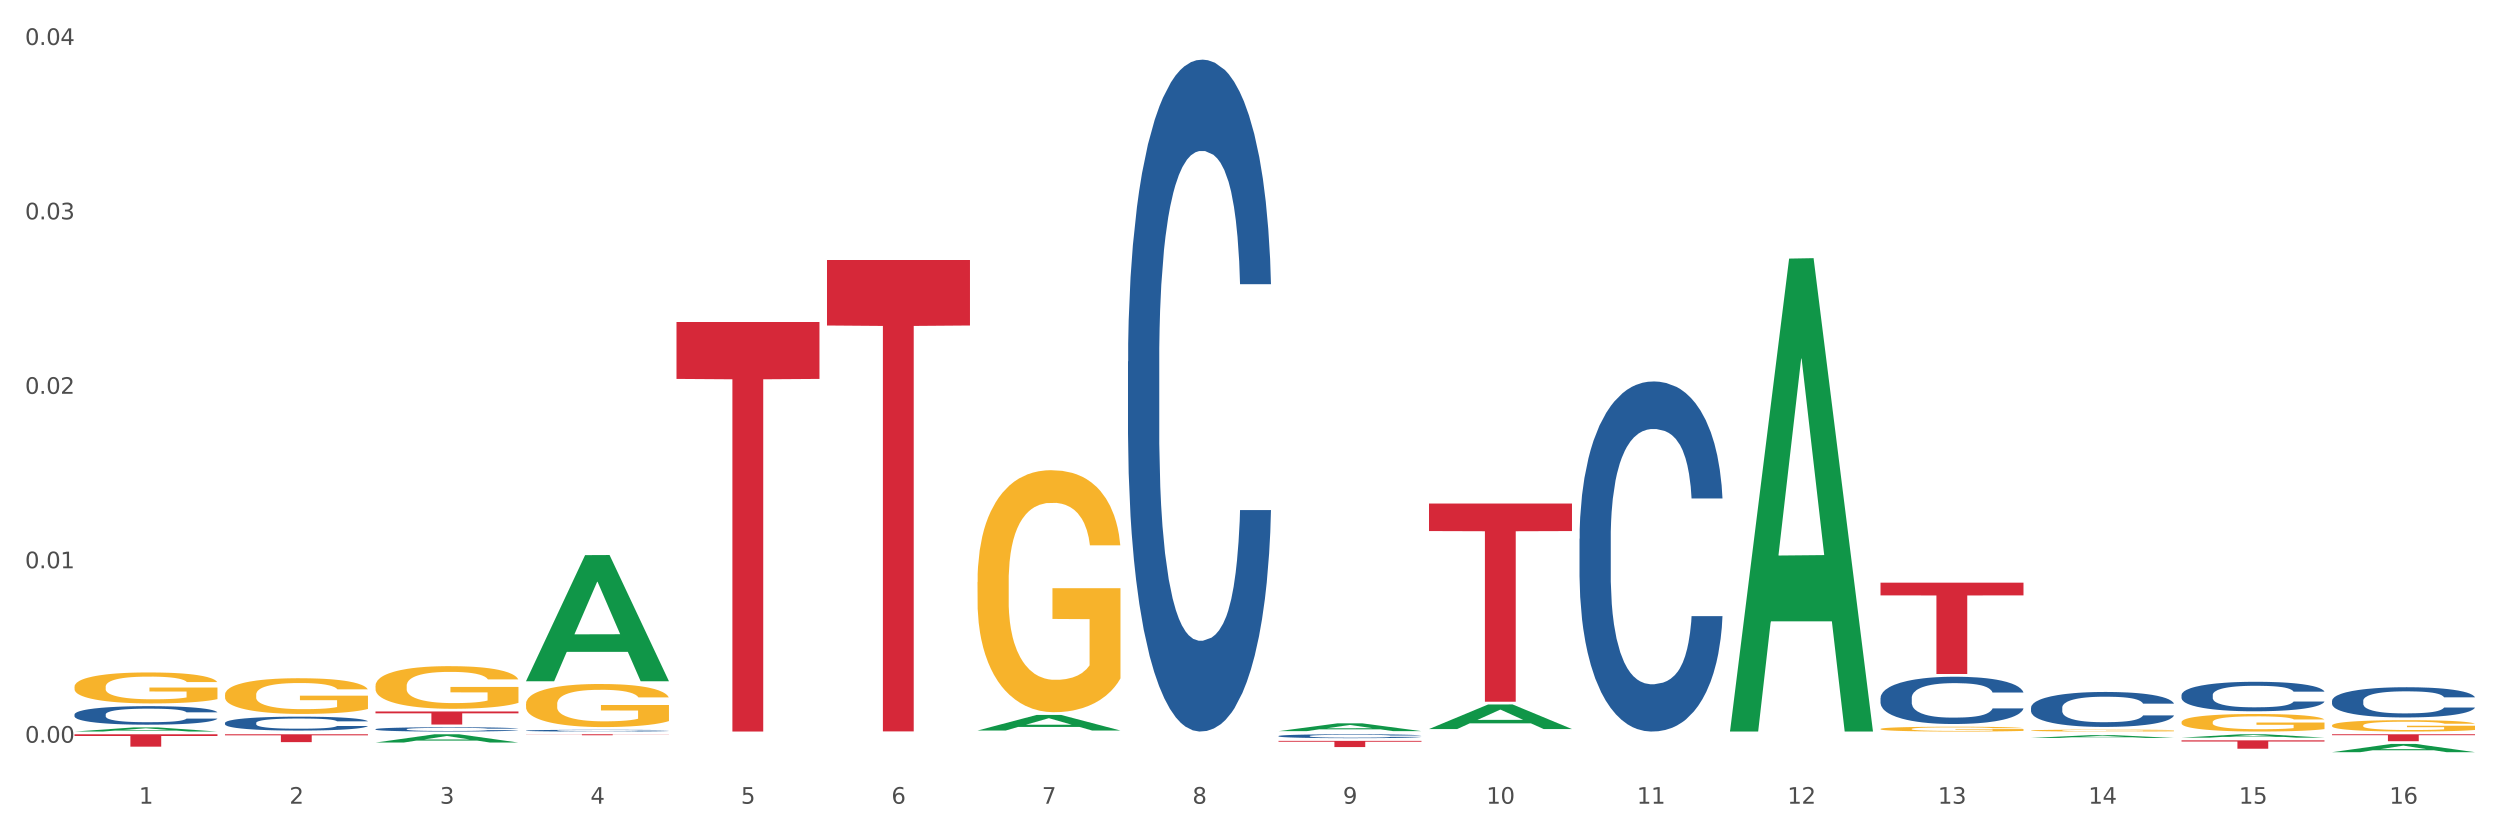 <?xml version="1.0" encoding="utf-8" standalone="no"?>
<!DOCTYPE svg PUBLIC "-//W3C//DTD SVG 1.1//EN"
  "http://www.w3.org/Graphics/SVG/1.1/DTD/svg11.dtd">
<svg xmlns:xlink="http://www.w3.org/1999/xlink" width="1080pt" height="360pt" viewBox="0 0 1080 360" xmlns="http://www.w3.org/2000/svg" version="1.1">
 <rect x="0" y="0" width="1080" height="360" fill="#333333" stroke="none"/>
 <defs>
  <style type="text/css">*{stroke-linejoin: round; stroke-linecap: butt}</style>
 </defs>
 <g id="figure_1">
  <g id="patch_1">
   <path d="M 0 360 
L 1080 360 
L 1080 0 
L 0 0 
z
" style="fill: #ffffff; stroke: #ffffff; stroke-linejoin: miter"/>
  </g>
  <g id="axes_1">
   <g id="matplotlib.axis_1">
    <g id="xtick_1">
     <g id="text_1">
      <!-- 1 -->
      <g style="fill: #4d4d4d" transform="translate(60.004 347.204) scale(0.096 -0.096)">
       <defs>
        <path id="DejaVuSans-31" d="M 794 531 
L 1825 531 
L 1825 4091 
L 703 3866 
L 703 4441 
L 1819 4666 
L 2450 4666 
L 2450 531 
L 3481 531 
L 3481 0 
L 794 0 
L 794 531 
z
" transform="scale(0.016)"/>
       </defs>
       <use xlink:href="#DejaVuSans-31"/>
      </g>
     </g>
    </g>
    <g id="xtick_2">
     <g id="text_2">
      <!-- 2 -->
      <g style="fill: #4d4d4d" transform="translate(125.021 347.204) scale(0.096 -0.096)">
       <defs>
        <path id="DejaVuSans-32" d="M 1228 531 
L 3431 531 
L 3431 0 
L 469 0 
L 469 531 
Q 828 903 1448 1529 
Q 2069 2156 2228 2338 
Q 2531 2678 2651 2914 
Q 2772 3150 2772 3378 
Q 2772 3750 2511 3984 
Q 2250 4219 1831 4219 
Q 1534 4219 1204 4116 
Q 875 4013 500 3803 
L 500 4441 
Q 881 4594 1212 4672 
Q 1544 4750 1819 4750 
Q 2544 4750 2975 4387 
Q 3406 4025 3406 3419 
Q 3406 3131 3298 2873 
Q 3191 2616 2906 2266 
Q 2828 2175 2409 1742 
Q 1991 1309 1228 531 
z
" transform="scale(0.016)"/>
       </defs>
       <use xlink:href="#DejaVuSans-32"/>
      </g>
     </g>
    </g>
    <g id="xtick_3">
     <g id="text_3">
      <!-- 3 -->
      <g style="fill: #4d4d4d" transform="translate(190.039 347.204) scale(0.096 -0.096)">
       <defs>
        <path id="DejaVuSans-33" d="M 2597 2516 
Q 3050 2419 3304 2112 
Q 3559 1806 3559 1356 
Q 3559 666 3084 287 
Q 2609 -91 1734 -91 
Q 1441 -91 1130 -33 
Q 819 25 488 141 
L 488 750 
Q 750 597 1062 519 
Q 1375 441 1716 441 
Q 2309 441 2620 675 
Q 2931 909 2931 1356 
Q 2931 1769 2642 2001 
Q 2353 2234 1838 2234 
L 1294 2234 
L 1294 2753 
L 1863 2753 
Q 2328 2753 2575 2939 
Q 2822 3125 2822 3475 
Q 2822 3834 2567 4026 
Q 2313 4219 1838 4219 
Q 1578 4219 1281 4162 
Q 984 4106 628 3988 
L 628 4550 
Q 988 4650 1302 4700 
Q 1616 4750 1894 4750 
Q 2613 4750 3031 4423 
Q 3450 4097 3450 3541 
Q 3450 3153 3228 2886 
Q 3006 2619 2597 2516 
z
" transform="scale(0.016)"/>
       </defs>
       <use xlink:href="#DejaVuSans-33"/>
      </g>
     </g>
    </g>
    <g id="xtick_4">
     <g id="text_4">
      <!-- 4 -->
      <g style="fill: #4d4d4d" transform="translate(255.056 347.204) scale(0.096 -0.096)">
       <defs>
        <path id="DejaVuSans-34" d="M 2419 4116 
L 825 1625 
L 2419 1625 
L 2419 4116 
z
M 2253 4666 
L 3047 4666 
L 3047 1625 
L 3713 1625 
L 3713 1100 
L 3047 1100 
L 3047 0 
L 2419 0 
L 2419 1100 
L 313 1100 
L 313 1709 
L 2253 4666 
z
" transform="scale(0.016)"/>
       </defs>
       <use xlink:href="#DejaVuSans-34"/>
      </g>
     </g>
    </g>
    <g id="xtick_5">
     <g id="text_5">
      <!-- 5 -->
      <g style="fill: #4d4d4d" transform="translate(320.073 347.204) scale(0.096 -0.096)">
       <defs>
        <path id="DejaVuSans-35" d="M 691 4666 
L 3169 4666 
L 3169 4134 
L 1269 4134 
L 1269 2991 
Q 1406 3038 1543 3061 
Q 1681 3084 1819 3084 
Q 2600 3084 3056 2656 
Q 3513 2228 3513 1497 
Q 3513 744 3044 326 
Q 2575 -91 1722 -91 
Q 1428 -91 1123 -41 
Q 819 9 494 109 
L 494 744 
Q 775 591 1075 516 
Q 1375 441 1709 441 
Q 2250 441 2565 725 
Q 2881 1009 2881 1497 
Q 2881 1984 2565 2268 
Q 2250 2553 1709 2553 
Q 1456 2553 1204 2497 
Q 953 2441 691 2322 
L 691 4666 
z
" transform="scale(0.016)"/>
       </defs>
       <use xlink:href="#DejaVuSans-35"/>
      </g>
     </g>
    </g>
    <g id="xtick_6">
     <g id="text_6">
      <!-- 6 -->
      <g style="fill: #4d4d4d" transform="translate(385.09 347.204) scale(0.096 -0.096)">
       <defs>
        <path id="DejaVuSans-36" d="M 2113 2584 
Q 1688 2584 1439 2293 
Q 1191 2003 1191 1497 
Q 1191 994 1439 701 
Q 1688 409 2113 409 
Q 2538 409 2786 701 
Q 3034 994 3034 1497 
Q 3034 2003 2786 2293 
Q 2538 2584 2113 2584 
z
M 3366 4563 
L 3366 3988 
Q 3128 4100 2886 4159 
Q 2644 4219 2406 4219 
Q 1781 4219 1451 3797 
Q 1122 3375 1075 2522 
Q 1259 2794 1537 2939 
Q 1816 3084 2150 3084 
Q 2853 3084 3261 2657 
Q 3669 2231 3669 1497 
Q 3669 778 3244 343 
Q 2819 -91 2113 -91 
Q 1303 -91 875 529 
Q 447 1150 447 2328 
Q 447 3434 972 4092 
Q 1497 4750 2381 4750 
Q 2619 4750 2861 4703 
Q 3103 4656 3366 4563 
z
" transform="scale(0.016)"/>
       </defs>
       <use xlink:href="#DejaVuSans-36"/>
      </g>
     </g>
    </g>
    <g id="xtick_7">
     <g id="text_7">
      <!-- 7 -->
      <g style="fill: #4d4d4d" transform="translate(450.108 347.204) scale(0.096 -0.096)">
       <defs>
        <path id="DejaVuSans-37" d="M 525 4666 
L 3525 4666 
L 3525 4397 
L 1831 0 
L 1172 0 
L 2766 4134 
L 525 4134 
L 525 4666 
z
" transform="scale(0.016)"/>
       </defs>
       <use xlink:href="#DejaVuSans-37"/>
      </g>
     </g>
    </g>
    <g id="xtick_8">
     <g id="text_8">
      <!-- 8 -->
      <g style="fill: #4d4d4d" transform="translate(515.125 347.204) scale(0.096 -0.096)">
       <defs>
        <path id="DejaVuSans-38" d="M 2034 2216 
Q 1584 2216 1326 1975 
Q 1069 1734 1069 1313 
Q 1069 891 1326 650 
Q 1584 409 2034 409 
Q 2484 409 2743 651 
Q 3003 894 3003 1313 
Q 3003 1734 2745 1975 
Q 2488 2216 2034 2216 
z
M 1403 2484 
Q 997 2584 770 2862 
Q 544 3141 544 3541 
Q 544 4100 942 4425 
Q 1341 4750 2034 4750 
Q 2731 4750 3128 4425 
Q 3525 4100 3525 3541 
Q 3525 3141 3298 2862 
Q 3072 2584 2669 2484 
Q 3125 2378 3379 2068 
Q 3634 1759 3634 1313 
Q 3634 634 3220 271 
Q 2806 -91 2034 -91 
Q 1263 -91 848 271 
Q 434 634 434 1313 
Q 434 1759 690 2068 
Q 947 2378 1403 2484 
z
M 1172 3481 
Q 1172 3119 1398 2916 
Q 1625 2713 2034 2713 
Q 2441 2713 2670 2916 
Q 2900 3119 2900 3481 
Q 2900 3844 2670 4047 
Q 2441 4250 2034 4250 
Q 1625 4250 1398 4047 
Q 1172 3844 1172 3481 
z
" transform="scale(0.016)"/>
       </defs>
       <use xlink:href="#DejaVuSans-38"/>
      </g>
     </g>
    </g>
    <g id="xtick_9">
     <g id="text_9">
      <!-- 9 -->
      <g style="fill: #4d4d4d" transform="translate(580.142 347.204) scale(0.096 -0.096)">
       <defs>
        <path id="DejaVuSans-39" d="M 703 97 
L 703 672 
Q 941 559 1184 500 
Q 1428 441 1663 441 
Q 2288 441 2617 861 
Q 2947 1281 2994 2138 
Q 2813 1869 2534 1725 
Q 2256 1581 1919 1581 
Q 1219 1581 811 2004 
Q 403 2428 403 3163 
Q 403 3881 828 4315 
Q 1253 4750 1959 4750 
Q 2769 4750 3195 4129 
Q 3622 3509 3622 2328 
Q 3622 1225 3098 567 
Q 2575 -91 1691 -91 
Q 1453 -91 1209 -44 
Q 966 3 703 97 
z
M 1959 2075 
Q 2384 2075 2632 2365 
Q 2881 2656 2881 3163 
Q 2881 3666 2632 3958 
Q 2384 4250 1959 4250 
Q 1534 4250 1286 3958 
Q 1038 3666 1038 3163 
Q 1038 2656 1286 2365 
Q 1534 2075 1959 2075 
z
" transform="scale(0.016)"/>
       </defs>
       <use xlink:href="#DejaVuSans-39"/>
      </g>
     </g>
    </g>
    <g id="xtick_10">
     <g id="text_10">
      <!-- 10 -->
      <g style="fill: #4d4d4d" transform="translate(642.105 347.204) scale(0.096 -0.096)">
       <defs>
        <path id="DejaVuSans-30" d="M 2034 4250 
Q 1547 4250 1301 3770 
Q 1056 3291 1056 2328 
Q 1056 1369 1301 889 
Q 1547 409 2034 409 
Q 2525 409 2770 889 
Q 3016 1369 3016 2328 
Q 3016 3291 2770 3770 
Q 2525 4250 2034 4250 
z
M 2034 4750 
Q 2819 4750 3233 4129 
Q 3647 3509 3647 2328 
Q 3647 1150 3233 529 
Q 2819 -91 2034 -91 
Q 1250 -91 836 529 
Q 422 1150 422 2328 
Q 422 3509 836 4129 
Q 1250 4750 2034 4750 
z
" transform="scale(0.016)"/>
       </defs>
       <use xlink:href="#DejaVuSans-31"/>
       <use xlink:href="#DejaVuSans-30" transform="translate(63.623 0)"/>
      </g>
     </g>
    </g>
    <g id="xtick_11">
     <g id="text_11">
      <!-- 11 -->
      <g style="fill: #4d4d4d" transform="translate(707.123 347.204) scale(0.096 -0.096)">
       <use xlink:href="#DejaVuSans-31"/>
       <use xlink:href="#DejaVuSans-31" transform="translate(63.623 0)"/>
      </g>
     </g>
    </g>
    <g id="xtick_12">
     <g id="text_12">
      <!-- 12 -->
      <g style="fill: #4d4d4d" transform="translate(772.14 347.204) scale(0.096 -0.096)">
       <use xlink:href="#DejaVuSans-31"/>
       <use xlink:href="#DejaVuSans-32" transform="translate(63.623 0)"/>
      </g>
     </g>
    </g>
    <g id="xtick_13">
     <g id="text_13">
      <!-- 13 -->
      <g style="fill: #4d4d4d" transform="translate(837.157 347.204) scale(0.096 -0.096)">
       <use xlink:href="#DejaVuSans-31"/>
       <use xlink:href="#DejaVuSans-33" transform="translate(63.623 0)"/>
      </g>
     </g>
    </g>
    <g id="xtick_14">
     <g id="text_14">
      <!-- 14 -->
      <g style="fill: #4d4d4d" transform="translate(902.174 347.204) scale(0.096 -0.096)">
       <use xlink:href="#DejaVuSans-31"/>
       <use xlink:href="#DejaVuSans-34" transform="translate(63.623 0)"/>
      </g>
     </g>
    </g>
    <g id="xtick_15">
     <g id="text_15">
      <!-- 15 -->
      <g style="fill: #4d4d4d" transform="translate(967.192 347.204) scale(0.096 -0.096)">
       <use xlink:href="#DejaVuSans-31"/>
       <use xlink:href="#DejaVuSans-35" transform="translate(63.623 0)"/>
      </g>
     </g>
    </g>
    <g id="xtick_16">
     <g id="text_16">
      <!-- 16 -->
      <g style="fill: #4d4d4d" transform="translate(1032.209 347.204) scale(0.096 -0.096)">
       <use xlink:href="#DejaVuSans-31"/>
       <use xlink:href="#DejaVuSans-36" transform="translate(63.623 0)"/>
      </g>
     </g>
    </g>
    <g id="xtick_17"/>
    <g id="xtick_18"/>
    <g id="xtick_19"/>
    <g id="xtick_20"/>
    <g id="xtick_21"/>
    <g id="xtick_22"/>
    <g id="xtick_23"/>
    <g id="xtick_24"/>
    <g id="xtick_25"/>
    <g id="xtick_26"/>
    <g id="xtick_27"/>
    <g id="xtick_28"/>
    <g id="xtick_29"/>
    <g id="xtick_30"/>
    <g id="xtick_31"/>
   </g>
   <g id="matplotlib.axis_2">
    <g id="ytick_1">
     <g id="text_17">
      <!-- 0.00 -->
      <g style="fill: #4d4d4d" transform="translate(10.8 320.845) scale(0.096 -0.096)">
       <defs>
        <path id="DejaVuSans-2e" d="M 684 794 
L 1344 794 
L 1344 0 
L 684 0 
L 684 794 
z
" transform="scale(0.016)"/>
       </defs>
       <use xlink:href="#DejaVuSans-30"/>
       <use xlink:href="#DejaVuSans-2e" transform="translate(63.623 0)"/>
       <use xlink:href="#DejaVuSans-30" transform="translate(95.41 0)"/>
       <use xlink:href="#DejaVuSans-30" transform="translate(159.033 0)"/>
      </g>
     </g>
    </g>
    <g id="ytick_2">
     <g id="text_18">
      <!-- 0.01 -->
      <g style="fill: #4d4d4d" transform="translate(10.8 245.488) scale(0.096 -0.096)">
       <use xlink:href="#DejaVuSans-30"/>
       <use xlink:href="#DejaVuSans-2e" transform="translate(63.623 0)"/>
       <use xlink:href="#DejaVuSans-30" transform="translate(95.41 0)"/>
       <use xlink:href="#DejaVuSans-31" transform="translate(159.033 0)"/>
      </g>
     </g>
    </g>
    <g id="ytick_3">
     <g id="text_19">
      <!-- 0.02 -->
      <g style="fill: #4d4d4d" transform="translate(10.8 170.132) scale(0.096 -0.096)">
       <use xlink:href="#DejaVuSans-30"/>
       <use xlink:href="#DejaVuSans-2e" transform="translate(63.623 0)"/>
       <use xlink:href="#DejaVuSans-30" transform="translate(95.41 0)"/>
       <use xlink:href="#DejaVuSans-32" transform="translate(159.033 0)"/>
      </g>
     </g>
    </g>
    <g id="ytick_4">
     <g id="text_20">
      <!-- 0.03 -->
      <g style="fill: #4d4d4d" transform="translate(10.8 94.775) scale(0.096 -0.096)">
       <use xlink:href="#DejaVuSans-30"/>
       <use xlink:href="#DejaVuSans-2e" transform="translate(63.623 0)"/>
       <use xlink:href="#DejaVuSans-30" transform="translate(95.41 0)"/>
       <use xlink:href="#DejaVuSans-33" transform="translate(159.033 0)"/>
      </g>
     </g>
    </g>
    <g id="ytick_5">
     <g id="text_21">
      <!-- 0.04 -->
      <g style="fill: #4d4d4d" transform="translate(10.8 19.418) scale(0.096 -0.096)">
       <use xlink:href="#DejaVuSans-30"/>
       <use xlink:href="#DejaVuSans-2e" transform="translate(63.623 0)"/>
       <use xlink:href="#DejaVuSans-30" transform="translate(95.41 0)"/>
       <use xlink:href="#DejaVuSans-34" transform="translate(159.033 0)"/>
      </g>
     </g>
    </g>
    <g id="ytick_6"/>
    <g id="ytick_7"/>
    <g id="ytick_8"/>
    <g id="ytick_9"/>
   </g>
   <g id="PolyCollection_1">
    <path d="M 32.175 316.028 
L 32.239 316.027 
L 57.709 314.241 
L 68.28 314.239 
L 93.941 316.032 
L 81.715 316.032 
L 76.176 315.614 
L 49.877 315.614 
L 49.686 315.621 
L 44.337 316.032 
L 32.175 316.032 
L 32.175 316.028 
L 53.188 315.365 
L 72.864 315.364 
L 63.122 314.621 
L 62.995 314.618 
L 62.867 314.623 
L 53.125 315.364 
L 53.188 315.365 
L 32.175 316.028 
z
" clip-path="url(#pedad9abe52)" style="fill: #109648"/>
    <path d="M 162.209 307.366 
L 223.976 307.366 
L 223.976 308.149 
L 199.679 308.154 
L 199.679 313.001 
L 186.36 313.001 
L 186.36 308.154 
L 162.209 308.149 
L 162.209 307.371 
L 162.209 307.366 
z
" clip-path="url(#pedad9abe52)" style="fill: #d62839"/>
    <path d="M 97.192 317.198 
L 158.959 317.198 
L 158.959 317.672 
L 134.662 317.676 
L 134.662 320.615 
L 121.343 320.615 
L 121.343 317.676 
L 97.192 317.672 
L 97.192 317.201 
L 97.192 317.198 
z
" clip-path="url(#pedad9abe52)" style="fill: #d62839"/>
    <path d="M 32.175 317.198 
L 93.941 317.198 
L 93.941 317.944 
L 69.645 317.949 
L 69.645 322.573 
L 56.325 322.573 
L 56.325 317.949 
L 32.175 317.944 
L 32.175 317.203 
L 32.175 317.198 
z
" clip-path="url(#pedad9abe52)" style="fill: #d62839"/>
    <path d="M 227.227 317.198 
L 288.993 317.198 
L 288.993 317.258 
L 264.696 317.258 
L 264.696 317.629 
L 251.377 317.629 
L 251.377 317.258 
L 227.227 317.258 
L 227.227 317.198 
L 227.227 317.198 
z
" clip-path="url(#pedad9abe52)" style="fill: #d62839"/>
    <path d="M 1007.434 317.198 
L 1069.2 317.198 
L 1069.2 317.615 
L 1044.903 317.618 
L 1044.903 320.203 
L 1031.584 320.203 
L 1031.584 317.618 
L 1007.434 317.615 
L 1007.434 317.2 
L 1007.434 317.198 
z
" clip-path="url(#pedad9abe52)" style="fill: #d62839"/>
    <path d="M 617.33 217.517 
L 679.097 217.517 
L 679.097 229.416 
L 654.8 229.497 
L 654.8 303.147 
L 641.481 303.147 
L 641.481 229.497 
L 617.33 229.416 
L 617.33 217.597 
L 617.33 217.517 
z
" clip-path="url(#pedad9abe52)" style="fill: #d62839"/>
    <path d="M 292.244 139.101 
L 354.01 139.101 
L 354.01 163.688 
L 329.714 163.855 
L 329.714 316.032 
L 316.394 316.032 
L 316.394 163.855 
L 292.244 163.688 
L 292.244 139.267 
L 292.244 139.101 
z
" clip-path="url(#pedad9abe52)" style="fill: #d62839"/>
    <path d="M 942.416 319.835 
L 1004.183 319.835 
L 1004.183 320.336 
L 979.886 320.34 
L 979.886 323.439 
L 966.567 323.439 
L 966.567 320.34 
L 942.416 320.336 
L 942.416 319.839 
L 942.416 319.835 
z
" clip-path="url(#pedad9abe52)" style="fill: #d62839"/>
    <path d="M 552.313 320.057 
L 614.079 320.057 
L 614.079 320.43 
L 589.783 320.433 
L 589.783 322.747 
L 576.463 322.747 
L 576.463 320.433 
L 552.313 320.43 
L 552.313 320.059 
L 552.313 320.057 
z
" clip-path="url(#pedad9abe52)" style="fill: #d62839"/>
    <path d="M 357.261 112.315 
L 419.028 112.315 
L 419.028 140.616 
L 394.731 140.807 
L 394.731 315.966 
L 381.412 315.966 
L 381.412 140.807 
L 357.261 140.616 
L 357.261 112.506 
L 357.261 112.315 
z
" clip-path="url(#pedad9abe52)" style="fill: #d62839"/>
    <path d="M 812.382 251.715 
L 874.148 251.715 
L 874.148 257.2 
L 849.852 257.237 
L 849.852 291.182 
L 836.532 291.182 
L 836.532 257.237 
L 812.382 257.2 
L 812.382 251.752 
L 812.382 251.715 
z
" clip-path="url(#pedad9abe52)" style="fill: #d62839"/>
    <path d="M 97.192 312.295 
L 97.265 312.29 
L 97.265 312.136 
L 97.484 311.927 
L 98.287 311.542 
L 99.31 311.251 
L 101.062 310.91 
L 102.011 310.767 
L 103.252 310.608 
L 105.807 310.349 
L 108.728 310.129 
L 110.772 310.008 
L 112.305 309.931 
L 115.737 309.794 
L 117.708 309.733 
L 119.752 309.684 
L 121.505 309.651 
L 124.425 309.612 
L 126.761 309.596 
L 129.463 309.59 
L 131.726 309.596 
L 134.719 309.618 
L 139.1 309.684 
L 140.779 309.722 
L 143.042 309.788 
L 145.379 309.876 
L 147.277 309.964 
L 149.467 310.091 
L 151.731 310.256 
L 153.921 310.465 
L 155.454 310.657 
L 156.695 310.86 
L 157.79 311.108 
L 158.594 311.377 
L 158.959 311.603 
L 145.598 311.603 
L 145.233 311.399 
L 144.503 311.179 
L 143.773 311.031 
L 142.969 310.91 
L 141.728 310.772 
L 140.633 310.684 
L 138.808 310.58 
L 137.129 310.514 
L 135.741 310.476 
L 134.062 310.443 
L 130.485 310.41 
L 127.929 310.41 
L 126.323 310.421 
L 124.352 310.448 
L 122.673 310.487 
L 120.701 310.553 
L 119.168 310.624 
L 117.635 310.717 
L 116.759 310.783 
L 115.445 310.904 
L 114.569 311.003 
L 113.4 311.174 
L 112.743 311.295 
L 111.575 311.608 
L 111.064 311.839 
L 110.845 311.998 
L 110.699 312.174 
L 110.699 313.032 
L 111.137 313.417 
L 111.502 313.582 
L 112.086 313.769 
L 113.181 314.011 
L 114.788 314.247 
L 116.467 314.417 
L 117.854 314.522 
L 119.168 314.599 
L 120.482 314.659 
L 122.089 314.714 
L 123.403 314.747 
L 125.374 314.78 
L 127.71 314.797 
L 129.536 314.797 
L 133.259 314.769 
L 134.938 314.742 
L 136.545 314.703 
L 138.297 314.643 
L 139.684 314.577 
L 140.487 314.527 
L 141.801 314.423 
L 142.823 314.313 
L 143.7 314.186 
L 144.284 314.076 
L 144.941 313.912 
L 145.452 313.725 
L 145.598 313.626 
L 158.959 313.626 
L 158.667 313.824 
L 158.156 314.016 
L 157.133 314.274 
L 156.33 314.423 
L 155.089 314.604 
L 153.775 314.758 
L 151.95 314.929 
L 150.27 315.055 
L 148.518 315.165 
L 146.62 315.264 
L 143.188 315.401 
L 141.947 315.44 
L 139.319 315.506 
L 137.275 315.544 
L 134.281 315.583 
L 131.215 315.605 
L 128.002 315.61 
L 125.155 315.599 
L 122.016 315.566 
L 120.044 315.533 
L 117.854 315.484 
L 115.299 315.407 
L 112.889 315.313 
L 110.626 315.203 
L 108.509 315.077 
L 106.538 314.934 
L 103.982 314.698 
L 102.084 314.467 
L 100.697 314.252 
L 99.748 314.071 
L 98.798 313.84 
L 98.287 313.681 
L 97.484 313.296 
L 97.192 312.938 
L 97.192 312.295 
z
" clip-path="url(#pedad9abe52)" style="fill: #255c99"/>
    <path d="M 162.209 315.005 
L 162.282 315.003 
L 162.282 314.955 
L 162.502 314.891 
L 163.305 314.771 
L 164.327 314.681 
L 166.079 314.576 
L 167.028 314.531 
L 168.269 314.482 
L 170.825 314.402 
L 173.745 314.334 
L 175.789 314.296 
L 177.323 314.272 
L 180.754 314.23 
L 182.725 314.211 
L 184.77 314.196 
L 186.522 314.185 
L 189.442 314.174 
L 191.778 314.168 
L 194.48 314.167 
L 196.743 314.168 
L 199.737 314.175 
L 204.117 314.196 
L 205.796 314.208 
L 208.06 314.228 
L 210.396 314.255 
L 212.294 314.283 
L 214.485 314.322 
L 216.748 314.373 
L 218.938 314.438 
L 220.471 314.497 
L 221.713 314.56 
L 222.808 314.637 
L 223.611 314.72 
L 223.976 314.79 
L 210.615 314.79 
L 210.25 314.727 
L 209.52 314.659 
L 208.79 314.613 
L 207.987 314.576 
L 206.746 314.533 
L 205.65 314.506 
L 203.825 314.473 
L 202.146 314.453 
L 200.759 314.441 
L 199.079 314.431 
L 195.502 314.421 
L 192.947 314.421 
L 191.34 314.424 
L 189.369 314.432 
L 187.69 314.444 
L 185.719 314.465 
L 184.185 314.487 
L 182.652 314.516 
L 181.776 314.536 
L 180.462 314.574 
L 179.586 314.604 
L 178.418 314.657 
L 177.761 314.695 
L 176.592 314.792 
L 176.081 314.863 
L 175.862 314.913 
L 175.716 314.967 
L 175.716 315.233 
L 176.154 315.352 
L 176.519 315.403 
L 177.104 315.461 
L 178.199 315.536 
L 179.805 315.609 
L 181.484 315.662 
L 182.871 315.695 
L 184.185 315.718 
L 185.5 315.737 
L 187.106 315.754 
L 188.42 315.764 
L 190.391 315.775 
L 192.728 315.78 
L 194.553 315.78 
L 198.276 315.771 
L 199.956 315.763 
L 201.562 315.751 
L 203.314 315.732 
L 204.701 315.712 
L 205.504 315.696 
L 206.819 315.664 
L 207.841 315.63 
L 208.717 315.591 
L 209.301 315.557 
L 209.958 315.505 
L 210.469 315.448 
L 210.615 315.417 
L 223.976 315.417 
L 223.684 315.478 
L 223.173 315.538 
L 222.151 315.618 
L 221.348 315.664 
L 220.106 315.72 
L 218.792 315.768 
L 216.967 315.821 
L 215.288 315.86 
L 213.535 315.894 
L 211.637 315.924 
L 208.206 315.967 
L 206.965 315.979 
L 204.336 315.999 
L 202.292 316.011 
L 199.299 316.023 
L 196.232 316.03 
L 193.02 316.032 
L 190.172 316.028 
L 187.033 316.018 
L 185.062 316.008 
L 182.871 315.993 
L 180.316 315.969 
L 177.907 315.94 
L 175.643 315.906 
L 173.526 315.867 
L 171.555 315.822 
L 168.999 315.749 
L 167.101 315.677 
L 165.714 315.611 
L 164.765 315.555 
L 163.816 315.483 
L 163.305 315.434 
L 162.502 315.315 
L 162.209 315.204 
L 162.209 315.005 
z
" clip-path="url(#pedad9abe52)" style="fill: #255c99"/>
    <path d="M 1007.434 324.943 
L 1007.497 324.939 
L 1032.968 321.372 
L 1043.538 321.369 
L 1069.2 324.95 
L 1056.974 324.95 
L 1051.434 324.116 
L 1025.136 324.116 
L 1024.945 324.129 
L 1019.596 324.95 
L 1007.434 324.95 
L 1007.434 324.943 
L 1028.447 323.618 
L 1048.123 323.615 
L 1038.38 322.132 
L 1038.253 322.125 
L 1038.126 322.135 
L 1028.383 323.615 
L 1028.447 323.618 
L 1007.434 324.943 
z
" clip-path="url(#pedad9abe52)" style="fill: #109648"/>
    <path d="M 942.416 318.667 
L 942.48 318.666 
L 967.951 317.199 
L 978.521 317.198 
L 1004.183 318.67 
L 991.957 318.67 
L 986.417 318.327 
L 960.118 318.327 
L 959.927 318.332 
L 954.579 318.67 
L 942.416 318.67 
L 942.416 318.667 
L 963.43 318.122 
L 983.106 318.121 
L 973.363 317.511 
L 973.236 317.509 
L 973.109 317.513 
L 963.366 318.121 
L 963.43 318.122 
L 942.416 318.667 
z
" clip-path="url(#pedad9abe52)" style="fill: #109648"/>
    <path d="M 97.192 300.123 
L 97.265 300.109 
L 97.265 299.602 
L 97.411 299.165 
L 98.14 298.108 
L 99.234 297.234 
L 100.036 296.769 
L 100.838 296.388 
L 101.786 296.007 
L 102.953 295.613 
L 105.068 295.035 
L 106.381 294.739 
L 107.985 294.429 
L 110.902 293.978 
L 113.017 293.724 
L 115.204 293.513 
L 118.778 293.259 
L 121.111 293.146 
L 123.591 293.062 
L 126.58 293.005 
L 128.841 292.991 
L 133.8 293.034 
L 138.03 293.16 
L 140.071 293.259 
L 142.697 293.428 
L 144.082 293.541 
L 146.343 293.766 
L 148.676 294.062 
L 150.281 294.316 
L 152.687 294.795 
L 154.51 295.275 
L 156.188 295.867 
L 157.063 296.275 
L 157.719 296.656 
L 158.302 297.093 
L 158.886 297.783 
L 145.759 297.783 
L 145.249 297.29 
L 144.447 296.825 
L 143.28 296.374 
L 142.259 296.092 
L 140.509 295.74 
L 138.905 295.514 
L 137.227 295.345 
L 135.185 295.204 
L 133.581 295.134 
L 131.321 295.077 
L 126.872 295.091 
L 123.882 295.204 
L 121.84 295.345 
L 120.528 295.472 
L 119.361 295.613 
L 118.048 295.81 
L 116.517 296.106 
L 115.423 296.374 
L 114.329 296.712 
L 113.454 297.05 
L 112.652 297.445 
L 111.996 297.868 
L 111.485 298.305 
L 111.048 298.84 
L 110.683 299.728 
L 110.683 301.659 
L 110.829 302.096 
L 111.194 302.674 
L 111.631 303.111 
L 112.36 303.633 
L 113.017 303.985 
L 114.256 304.492 
L 115.642 304.915 
L 116.736 305.183 
L 117.83 305.408 
L 119.726 305.719 
L 121.84 305.972 
L 123.664 306.127 
L 126.143 306.268 
L 127.82 306.325 
L 129.279 306.353 
L 132.852 306.353 
L 135.404 306.311 
L 138.248 306.212 
L 140.436 306.085 
L 142.259 305.93 
L 144.301 305.676 
L 145.614 305.437 
L 145.614 302.491 
L 129.57 302.477 
L 129.57 300.518 
L 158.959 300.518 
L 158.959 306.268 
L 157.719 306.564 
L 156.333 306.832 
L 154.875 307.072 
L 152.687 307.368 
L 150.062 307.65 
L 147.728 307.847 
L 145.249 308.016 
L 142.332 308.171 
L 138.54 308.312 
L 136.206 308.368 
L 133.289 308.411 
L 129.862 308.425 
L 126.872 308.397 
L 123.955 308.326 
L 120.892 308.199 
L 117.903 308.016 
L 115.642 307.833 
L 113.381 307.607 
L 110.975 307.311 
L 109.079 307.029 
L 107.62 306.776 
L 106.016 306.451 
L 104.266 306.029 
L 102.953 305.648 
L 101.786 305.253 
L 100.547 304.746 
L 99.672 304.309 
L 98.797 303.759 
L 98.286 303.351 
L 97.703 302.716 
L 97.265 301.829 
L 97.192 300.123 
z
" clip-path="url(#pedad9abe52)" style="fill: #f7b32b"/>
    <path d="M 162.209 296.288 
L 162.282 296.271 
L 162.282 295.665 
L 162.428 295.144 
L 163.157 293.882 
L 164.251 292.838 
L 165.054 292.283 
L 165.856 291.828 
L 166.804 291.374 
L 167.97 290.903 
L 170.085 290.213 
L 171.398 289.859 
L 173.002 289.489 
L 175.919 288.951 
L 178.034 288.648 
L 180.222 288.395 
L 183.795 288.092 
L 186.128 287.958 
L 188.608 287.857 
L 191.598 287.79 
L 193.858 287.773 
L 198.817 287.823 
L 203.047 287.975 
L 205.089 288.092 
L 207.714 288.294 
L 209.099 288.429 
L 211.36 288.698 
L 213.694 289.052 
L 215.298 289.355 
L 217.704 289.927 
L 219.528 290.499 
L 221.205 291.206 
L 222.08 291.694 
L 222.736 292.148 
L 223.32 292.67 
L 223.903 293.494 
L 210.777 293.494 
L 210.266 292.905 
L 209.464 292.35 
L 208.297 291.812 
L 207.276 291.475 
L 205.526 291.054 
L 203.922 290.785 
L 202.245 290.583 
L 200.203 290.415 
L 198.598 290.331 
L 196.338 290.263 
L 191.889 290.28 
L 188.9 290.415 
L 186.858 290.583 
L 185.545 290.735 
L 184.378 290.903 
L 183.066 291.138 
L 181.534 291.492 
L 180.44 291.812 
L 179.347 292.215 
L 178.471 292.619 
L 177.669 293.091 
L 177.013 293.595 
L 176.503 294.117 
L 176.065 294.757 
L 175.7 295.817 
L 175.7 298.122 
L 175.846 298.644 
L 176.211 299.334 
L 176.648 299.856 
L 177.378 300.478 
L 178.034 300.899 
L 179.274 301.505 
L 180.659 302.01 
L 181.753 302.329 
L 182.847 302.599 
L 184.743 302.969 
L 186.858 303.272 
L 188.681 303.457 
L 191.16 303.625 
L 192.837 303.693 
L 194.296 303.726 
L 197.869 303.726 
L 200.422 303.676 
L 203.266 303.558 
L 205.453 303.407 
L 207.276 303.221 
L 209.318 302.918 
L 210.631 302.632 
L 210.631 299.115 
L 194.588 299.098 
L 194.588 296.759 
L 223.976 296.759 
L 223.976 303.625 
L 222.736 303.979 
L 221.351 304.298 
L 219.892 304.585 
L 217.704 304.938 
L 215.079 305.274 
L 212.746 305.51 
L 210.266 305.712 
L 207.349 305.897 
L 203.557 306.065 
L 201.224 306.133 
L 198.307 306.183 
L 194.879 306.2 
L 191.889 306.166 
L 188.972 306.082 
L 185.91 305.931 
L 182.92 305.712 
L 180.659 305.493 
L 178.399 305.224 
L 175.992 304.871 
L 174.096 304.534 
L 172.638 304.231 
L 171.033 303.844 
L 169.283 303.339 
L 167.97 302.885 
L 166.804 302.414 
L 165.564 301.808 
L 164.689 301.286 
L 163.814 300.63 
L 163.303 300.142 
L 162.72 299.384 
L 162.282 298.324 
L 162.209 296.288 
z
" clip-path="url(#pedad9abe52)" style="fill: #f7b32b"/>
    <path d="M 32.175 296.683 
L 32.248 296.671 
L 32.248 296.231 
L 32.394 295.851 
L 33.123 294.934 
L 34.217 294.176 
L 35.019 293.772 
L 35.821 293.442 
L 36.769 293.111 
L 37.936 292.769 
L 40.051 292.267 
L 41.363 292.01 
L 42.968 291.741 
L 45.885 291.35 
L 47.999 291.13 
L 50.187 290.946 
L 53.76 290.726 
L 56.094 290.628 
L 58.573 290.555 
L 61.563 290.506 
L 63.824 290.494 
L 68.783 290.53 
L 73.012 290.64 
L 75.054 290.726 
L 77.679 290.873 
L 79.065 290.971 
L 81.326 291.166 
L 83.659 291.423 
L 85.263 291.644 
L 87.67 292.059 
L 89.493 292.475 
L 91.17 292.989 
L 92.045 293.344 
L 92.702 293.674 
L 93.285 294.053 
L 93.868 294.653 
L 80.742 294.653 
L 80.232 294.224 
L 79.43 293.821 
L 78.263 293.429 
L 77.242 293.185 
L 75.492 292.879 
L 73.887 292.683 
L 72.21 292.536 
L 70.168 292.414 
L 68.564 292.353 
L 66.303 292.304 
L 61.855 292.316 
L 58.865 292.414 
L 56.823 292.536 
L 55.511 292.647 
L 54.344 292.769 
L 53.031 292.94 
L 51.5 293.197 
L 50.406 293.429 
L 49.312 293.723 
L 48.437 294.017 
L 47.635 294.359 
L 46.979 294.726 
L 46.468 295.105 
L 46.031 295.57 
L 45.666 296.341 
L 45.666 298.016 
L 45.812 298.396 
L 46.176 298.897 
L 46.614 299.276 
L 47.343 299.729 
L 47.999 300.035 
L 49.239 300.475 
L 50.625 300.842 
L 51.719 301.074 
L 52.812 301.27 
L 54.708 301.539 
L 56.823 301.759 
L 58.646 301.894 
L 61.126 302.016 
L 62.803 302.065 
L 64.261 302.09 
L 67.835 302.09 
L 70.387 302.053 
L 73.231 301.967 
L 75.419 301.857 
L 77.242 301.723 
L 79.284 301.502 
L 80.596 301.295 
L 80.596 298.738 
L 64.553 298.726 
L 64.553 297.026 
L 93.941 297.026 
L 93.941 302.016 
L 92.702 302.273 
L 91.316 302.506 
L 89.858 302.713 
L 87.67 302.97 
L 85.045 303.215 
L 82.711 303.386 
L 80.232 303.533 
L 77.315 303.668 
L 73.523 303.79 
L 71.189 303.839 
L 68.272 303.875 
L 64.845 303.888 
L 61.855 303.863 
L 58.938 303.802 
L 55.875 303.692 
L 52.885 303.533 
L 50.625 303.374 
L 48.364 303.178 
L 45.958 302.921 
L 44.062 302.677 
L 42.603 302.457 
L 40.999 302.175 
L 39.249 301.808 
L 37.936 301.478 
L 36.769 301.136 
L 35.529 300.695 
L 34.654 300.316 
L 33.779 299.839 
L 33.269 299.484 
L 32.685 298.934 
L 32.248 298.163 
L 32.175 296.683 
z
" clip-path="url(#pedad9abe52)" style="fill: #f7b32b"/>
    <path d="M 942.416 311.95 
L 942.489 311.943 
L 942.489 311.693 
L 942.635 311.478 
L 943.364 310.959 
L 944.458 310.529 
L 945.26 310.3 
L 946.063 310.113 
L 947.011 309.926 
L 948.177 309.732 
L 950.292 309.448 
L 951.605 309.302 
L 953.209 309.15 
L 956.126 308.928 
L 958.241 308.803 
L 960.429 308.699 
L 964.002 308.574 
L 966.335 308.519 
L 968.815 308.477 
L 971.805 308.45 
L 974.065 308.443 
L 979.024 308.463 
L 983.254 308.526 
L 985.296 308.574 
L 987.921 308.658 
L 989.306 308.713 
L 991.567 308.824 
L 993.901 308.969 
L 995.505 309.094 
L 997.911 309.33 
L 999.734 309.565 
L 1001.412 309.857 
L 1002.287 310.058 
L 1002.943 310.245 
L 1003.526 310.46 
L 1004.11 310.799 
L 990.984 310.799 
L 990.473 310.557 
L 989.671 310.328 
L 988.504 310.106 
L 987.483 309.967 
L 985.733 309.794 
L 984.129 309.683 
L 982.451 309.6 
L 980.41 309.531 
L 978.805 309.496 
L 976.545 309.468 
L 972.096 309.475 
L 969.106 309.531 
L 967.065 309.6 
L 965.752 309.662 
L 964.585 309.732 
L 963.273 309.829 
L 961.741 309.974 
L 960.647 310.106 
L 959.553 310.272 
L 958.678 310.439 
L 957.876 310.633 
L 957.22 310.841 
L 956.709 311.056 
L 956.272 311.319 
L 955.907 311.756 
L 955.907 312.705 
L 956.053 312.92 
L 956.418 313.204 
L 956.855 313.419 
L 957.585 313.675 
L 958.241 313.849 
L 959.481 314.098 
L 960.866 314.306 
L 961.96 314.438 
L 963.054 314.549 
L 964.95 314.701 
L 967.065 314.826 
L 968.888 314.902 
L 971.367 314.971 
L 973.044 314.999 
L 974.503 315.013 
L 978.076 315.013 
L 980.628 314.992 
L 983.472 314.944 
L 985.66 314.881 
L 987.483 314.805 
L 989.525 314.68 
L 990.838 314.562 
L 990.838 313.114 
L 974.795 313.107 
L 974.795 312.144 
L 1004.183 312.144 
L 1004.183 314.971 
L 1002.943 315.117 
L 1001.558 315.249 
L 1000.099 315.366 
L 997.911 315.512 
L 995.286 315.651 
L 992.953 315.748 
L 990.473 315.831 
L 987.556 315.907 
L 983.764 315.976 
L 981.431 316.004 
L 978.514 316.025 
L 975.086 316.032 
L 972.096 316.018 
L 969.179 315.983 
L 966.117 315.921 
L 963.127 315.831 
L 960.866 315.741 
L 958.605 315.63 
L 956.199 315.484 
L 954.303 315.346 
L 952.844 315.221 
L 951.24 315.061 
L 949.49 314.854 
L 948.177 314.666 
L 947.011 314.472 
L 945.771 314.223 
L 944.896 314.008 
L 944.021 313.738 
L 943.51 313.537 
L 942.927 313.225 
L 942.489 312.788 
L 942.416 311.95 
z
" clip-path="url(#pedad9abe52)" style="fill: #f7b32b"/>
    <path d="M 877.399 315.584 
L 877.472 315.583 
L 877.472 315.556 
L 877.618 315.532 
L 878.347 315.475 
L 879.441 315.428 
L 880.243 315.403 
L 881.045 315.383 
L 881.993 315.362 
L 883.16 315.341 
L 885.275 315.31 
L 886.588 315.294 
L 888.192 315.277 
L 891.109 315.253 
L 893.224 315.239 
L 895.411 315.227 
L 898.985 315.214 
L 901.318 315.208 
L 903.798 315.203 
L 906.787 315.2 
L 909.048 315.199 
L 914.007 315.202 
L 918.236 315.208 
L 920.278 315.214 
L 922.904 315.223 
L 924.289 315.229 
L 926.55 315.241 
L 928.883 315.257 
L 930.488 315.271 
L 932.894 315.297 
L 934.717 315.323 
L 936.394 315.354 
L 937.27 315.376 
L 937.926 315.397 
L 938.509 315.421 
L 939.093 315.458 
L 925.966 315.458 
L 925.456 315.431 
L 924.654 315.406 
L 923.487 315.382 
L 922.466 315.367 
L 920.716 315.348 
L 919.111 315.335 
L 917.434 315.326 
L 915.392 315.319 
L 913.788 315.315 
L 911.527 315.312 
L 907.079 315.313 
L 904.089 315.319 
L 902.047 315.326 
L 900.735 315.333 
L 899.568 315.341 
L 898.255 315.351 
L 896.724 315.367 
L 895.63 315.382 
L 894.536 315.4 
L 893.661 315.418 
L 892.859 315.44 
L 892.203 315.462 
L 891.692 315.486 
L 891.255 315.515 
L 890.89 315.563 
L 890.89 315.667 
L 891.036 315.69 
L 891.4 315.722 
L 891.838 315.745 
L 892.567 315.773 
L 893.224 315.792 
L 894.463 315.82 
L 895.849 315.842 
L 896.943 315.857 
L 898.037 315.869 
L 899.933 315.886 
L 902.047 315.899 
L 903.87 315.908 
L 906.35 315.915 
L 908.027 315.918 
L 909.486 315.92 
L 913.059 315.92 
L 915.611 315.918 
L 918.455 315.912 
L 920.643 315.906 
L 922.466 315.897 
L 924.508 315.884 
L 925.82 315.871 
L 925.82 315.712 
L 909.777 315.711 
L 909.777 315.605 
L 939.166 315.605 
L 939.166 315.915 
L 937.926 315.931 
L 936.54 315.946 
L 935.082 315.959 
L 932.894 315.975 
L 930.269 315.99 
L 927.935 316.001 
L 925.456 316.01 
L 922.539 316.018 
L 918.747 316.026 
L 916.413 316.029 
L 913.496 316.031 
L 910.069 316.032 
L 907.079 316.03 
L 904.162 316.026 
L 901.099 316.02 
L 898.109 316.01 
L 895.849 316 
L 893.588 315.988 
L 891.182 315.972 
L 889.286 315.956 
L 887.827 315.943 
L 886.223 315.925 
L 884.473 315.903 
L 883.16 315.882 
L 881.993 315.861 
L 880.754 315.833 
L 879.879 315.81 
L 879.003 315.78 
L 878.493 315.758 
L 877.91 315.724 
L 877.472 315.676 
L 877.399 315.584 
z
" clip-path="url(#pedad9abe52)" style="fill: #f7b32b"/>
    <path d="M 812.382 314.908 
L 812.455 314.906 
L 812.455 314.837 
L 812.601 314.778 
L 813.33 314.635 
L 814.424 314.516 
L 815.226 314.453 
L 816.028 314.402 
L 816.976 314.35 
L 818.143 314.297 
L 820.258 314.218 
L 821.57 314.178 
L 823.175 314.136 
L 826.092 314.075 
L 828.206 314.041 
L 830.394 314.012 
L 833.967 313.978 
L 836.301 313.963 
L 838.78 313.951 
L 841.77 313.944 
L 844.031 313.942 
L 848.99 313.947 
L 853.219 313.965 
L 855.261 313.978 
L 857.886 314.001 
L 859.272 314.016 
L 861.532 314.047 
L 863.866 314.087 
L 865.47 314.121 
L 867.877 314.186 
L 869.7 314.251 
L 871.377 314.331 
L 872.252 314.386 
L 872.909 314.438 
L 873.492 314.497 
L 874.075 314.591 
L 860.949 314.591 
L 860.439 314.524 
L 859.636 314.461 
L 858.47 314.4 
L 857.449 314.362 
L 855.699 314.314 
L 854.094 314.283 
L 852.417 314.26 
L 850.375 314.241 
L 848.771 314.232 
L 846.51 314.224 
L 842.062 314.226 
L 839.072 314.241 
L 837.03 314.26 
L 835.717 314.278 
L 834.551 314.297 
L 833.238 314.323 
L 831.707 314.364 
L 830.613 314.4 
L 829.519 314.446 
L 828.644 314.491 
L 827.842 314.545 
L 827.185 314.602 
L 826.675 314.661 
L 826.237 314.734 
L 825.873 314.854 
L 825.873 315.116 
L 826.019 315.175 
L 826.383 315.253 
L 826.821 315.312 
L 827.55 315.383 
L 828.206 315.43 
L 829.446 315.499 
L 830.832 315.556 
L 831.925 315.593 
L 833.019 315.623 
L 834.915 315.665 
L 837.03 315.7 
L 838.853 315.721 
L 841.333 315.74 
L 843.01 315.747 
L 844.468 315.751 
L 848.042 315.751 
L 850.594 315.745 
L 853.438 315.732 
L 855.626 315.715 
L 857.449 315.694 
L 859.491 315.66 
L 860.803 315.627 
L 860.803 315.228 
L 844.76 315.226 
L 844.76 314.961 
L 874.148 314.961 
L 874.148 315.74 
L 872.909 315.78 
L 871.523 315.816 
L 870.065 315.849 
L 867.877 315.889 
L 865.252 315.927 
L 862.918 315.953 
L 860.439 315.976 
L 857.522 315.997 
L 853.73 316.016 
L 851.396 316.024 
L 848.479 316.03 
L 845.052 316.032 
L 842.062 316.028 
L 839.145 316.018 
L 836.082 316.001 
L 833.092 315.976 
L 830.832 315.952 
L 828.571 315.921 
L 826.164 315.881 
L 824.268 315.843 
L 822.81 315.808 
L 821.206 315.765 
L 819.455 315.707 
L 818.143 315.656 
L 816.976 315.602 
L 815.736 315.534 
L 814.861 315.474 
L 813.986 315.4 
L 813.476 315.345 
L 812.892 315.259 
L 812.455 315.138 
L 812.382 314.908 
z
" clip-path="url(#pedad9abe52)" style="fill: #f7b32b"/>
    <path d="M 422.278 251.434 
L 422.351 251.338 
L 422.351 247.901 
L 422.497 244.94 
L 423.226 237.779 
L 424.32 231.858 
L 425.122 228.707 
L 425.925 226.129 
L 426.873 223.55 
L 428.039 220.877 
L 430.154 216.962 
L 431.467 214.956 
L 433.071 212.855 
L 435.988 209.8 
L 438.103 208.081 
L 440.291 206.648 
L 443.864 204.93 
L 446.197 204.166 
L 448.677 203.593 
L 451.667 203.211 
L 453.927 203.115 
L 458.886 203.402 
L 463.116 204.261 
L 465.158 204.93 
L 467.783 206.076 
L 469.168 206.839 
L 471.429 208.367 
L 473.763 210.373 
L 475.367 212.091 
L 477.773 215.338 
L 479.596 218.585 
L 481.274 222.595 
L 482.149 225.365 
L 482.805 227.943 
L 483.389 230.903 
L 483.972 235.582 
L 470.846 235.582 
L 470.335 232.24 
L 469.533 229.089 
L 468.366 226.033 
L 467.345 224.123 
L 465.595 221.736 
L 463.991 220.208 
L 462.314 219.062 
L 460.272 218.107 
L 458.667 217.63 
L 456.407 217.248 
L 451.958 217.343 
L 448.969 218.107 
L 446.927 219.062 
L 445.614 219.922 
L 444.447 220.877 
L 443.135 222.214 
L 441.603 224.219 
L 440.509 226.033 
L 439.416 228.325 
L 438.54 230.617 
L 437.738 233.29 
L 437.082 236.155 
L 436.571 239.115 
L 436.134 242.744 
L 435.769 248.76 
L 435.769 261.842 
L 435.915 264.802 
L 436.28 268.718 
L 436.717 271.678 
L 437.447 275.211 
L 438.103 277.598 
L 439.343 281.036 
L 440.728 283.901 
L 441.822 285.715 
L 442.916 287.243 
L 444.812 289.344 
L 446.927 291.063 
L 448.75 292.113 
L 451.229 293.068 
L 452.906 293.45 
L 454.365 293.641 
L 457.938 293.641 
L 460.49 293.354 
L 463.334 292.686 
L 465.522 291.826 
L 467.345 290.776 
L 469.387 289.057 
L 470.7 287.434 
L 470.7 267.476 
L 454.657 267.381 
L 454.657 254.107 
L 484.045 254.107 
L 484.045 293.068 
L 482.805 295.073 
L 481.42 296.887 
L 479.961 298.511 
L 477.773 300.516 
L 475.148 302.426 
L 472.815 303.763 
L 470.335 304.909 
L 467.418 305.959 
L 463.626 306.914 
L 461.293 307.296 
L 458.376 307.582 
L 454.948 307.678 
L 451.958 307.487 
L 449.041 307.009 
L 445.979 306.15 
L 442.989 304.909 
L 440.728 303.667 
L 438.468 302.139 
L 436.061 300.134 
L 434.165 298.224 
L 432.707 296.505 
L 431.102 294.309 
L 429.352 291.444 
L 428.039 288.866 
L 426.873 286.192 
L 425.633 282.755 
L 424.758 279.795 
L 423.883 276.07 
L 423.372 273.301 
L 422.789 269.004 
L 422.351 262.988 
L 422.278 251.434 
z
" clip-path="url(#pedad9abe52)" style="fill: #f7b32b"/>
    <path d="M 227.227 304.087 
L 227.3 304.07 
L 227.3 303.458 
L 227.445 302.931 
L 228.175 301.655 
L 229.269 300.601 
L 230.071 300.04 
L 230.873 299.581 
L 231.821 299.122 
L 232.988 298.646 
L 235.102 297.949 
L 236.415 297.592 
L 238.019 297.218 
L 240.936 296.673 
L 243.051 296.367 
L 245.239 296.112 
L 248.812 295.806 
L 251.146 295.67 
L 253.625 295.568 
L 256.615 295.5 
L 258.876 295.483 
L 263.834 295.534 
L 268.064 295.687 
L 270.106 295.806 
L 272.731 296.01 
L 274.117 296.146 
L 276.377 296.418 
L 278.711 296.775 
L 280.315 297.082 
L 282.722 297.66 
L 284.545 298.238 
L 286.222 298.952 
L 287.097 299.445 
L 287.753 299.904 
L 288.337 300.431 
L 288.92 301.264 
L 275.794 301.264 
L 275.283 300.669 
L 274.481 300.108 
L 273.315 299.564 
L 272.294 299.224 
L 270.543 298.799 
L 268.939 298.527 
L 267.262 298.323 
L 265.22 298.153 
L 263.616 298.068 
L 261.355 298 
L 256.907 298.017 
L 253.917 298.153 
L 251.875 298.323 
L 250.562 298.476 
L 249.396 298.646 
L 248.083 298.884 
L 246.552 299.241 
L 245.458 299.564 
L 244.364 299.972 
L 243.489 300.38 
L 242.687 300.856 
L 242.03 301.366 
L 241.52 301.894 
L 241.082 302.54 
L 240.718 303.611 
L 240.718 305.94 
L 240.863 306.467 
L 241.228 307.165 
L 241.666 307.692 
L 242.395 308.321 
L 243.051 308.746 
L 244.291 309.358 
L 245.676 309.868 
L 246.77 310.191 
L 247.864 310.463 
L 249.76 310.837 
L 251.875 311.143 
L 253.698 311.33 
L 256.177 311.501 
L 257.855 311.569 
L 259.313 311.603 
L 262.886 311.603 
L 265.439 311.552 
L 268.283 311.432 
L 270.47 311.279 
L 272.294 311.092 
L 274.335 310.786 
L 275.648 310.497 
L 275.648 306.944 
L 259.605 306.927 
L 259.605 304.563 
L 288.993 304.563 
L 288.993 311.501 
L 287.753 311.858 
L 286.368 312.181 
L 284.909 312.47 
L 282.722 312.827 
L 280.096 313.167 
L 277.763 313.405 
L 275.283 313.609 
L 272.366 313.796 
L 268.574 313.966 
L 266.241 314.034 
L 263.324 314.085 
L 259.897 314.102 
L 256.907 314.068 
L 253.99 313.983 
L 250.927 313.83 
L 247.937 313.609 
L 245.676 313.388 
L 243.416 313.116 
L 241.009 312.759 
L 239.113 312.419 
L 237.655 312.113 
L 236.05 311.722 
L 234.3 311.211 
L 232.988 310.752 
L 231.821 310.276 
L 230.581 309.664 
L 229.706 309.137 
L 228.831 308.474 
L 228.321 307.981 
L 227.737 307.216 
L 227.3 306.144 
L 227.227 304.087 
z
" clip-path="url(#pedad9abe52)" style="fill: #f7b32b"/>
    <path d="M 747.365 315.648 
L 747.428 315.456 
L 772.899 111.713 
L 783.469 111.521 
L 809.131 316.032 
L 796.905 316.032 
L 791.365 268.409 
L 765.067 268.409 
L 764.876 269.177 
L 759.527 316.032 
L 747.365 316.032 
L 747.365 315.648 
L 768.378 239.988 
L 788.054 239.796 
L 778.312 155.112 
L 778.184 154.728 
L 778.057 155.304 
L 768.314 239.796 
L 768.378 239.988 
L 747.365 315.648 
z
" clip-path="url(#pedad9abe52)" style="fill: #109648"/>
    <path d="M 617.33 314.934 
L 617.394 314.924 
L 642.865 304.323 
L 653.435 304.313 
L 679.097 314.954 
L 666.871 314.954 
L 661.331 312.476 
L 635.032 312.476 
L 634.841 312.516 
L 629.492 314.954 
L 617.33 314.954 
L 617.33 314.934 
L 638.343 310.997 
L 658.02 310.987 
L 648.277 306.581 
L 648.15 306.561 
L 648.022 306.591 
L 638.28 310.987 
L 638.343 310.997 
L 617.33 314.934 
z
" clip-path="url(#pedad9abe52)" style="fill: #109648"/>
    <path d="M 877.399 318.782 
L 877.463 318.781 
L 902.933 317.584 
L 913.504 317.583 
L 939.166 318.785 
L 926.94 318.785 
L 921.4 318.505 
L 895.101 318.505 
L 894.91 318.509 
L 889.561 318.785 
L 877.399 318.785 
L 877.399 318.782 
L 898.412 318.338 
L 918.089 318.337 
L 908.346 317.839 
L 908.219 317.837 
L 908.091 317.84 
L 898.349 318.337 
L 898.412 318.338 
L 877.399 318.782 
z
" clip-path="url(#pedad9abe52)" style="fill: #109648"/>
    <path d="M 32.175 308.657 
L 32.248 308.65 
L 32.248 308.445 
L 32.467 308.166 
L 33.27 307.654 
L 34.292 307.265 
L 36.045 306.811 
L 36.994 306.621 
L 38.235 306.408 
L 40.79 306.064 
L 43.711 305.771 
L 45.755 305.61 
L 47.288 305.508 
L 50.72 305.324 
L 52.691 305.244 
L 54.735 305.178 
L 56.487 305.134 
L 59.408 305.083 
L 61.744 305.061 
L 64.445 305.053 
L 66.709 305.061 
L 69.702 305.09 
L 74.083 305.178 
L 75.762 305.229 
L 78.025 305.317 
L 80.362 305.434 
L 82.26 305.552 
L 84.45 305.72 
L 86.713 305.94 
L 88.904 306.218 
L 90.437 306.474 
L 91.678 306.745 
L 92.773 307.075 
L 93.576 307.434 
L 93.941 307.734 
L 80.581 307.734 
L 80.216 307.463 
L 79.485 307.17 
L 78.755 306.972 
L 77.952 306.811 
L 76.711 306.628 
L 75.616 306.511 
L 73.791 306.372 
L 72.111 306.284 
L 70.724 306.233 
L 69.045 306.189 
L 65.468 306.145 
L 62.912 306.145 
L 61.306 306.159 
L 59.335 306.196 
L 57.655 306.247 
L 55.684 306.335 
L 54.151 306.43 
L 52.618 306.555 
L 51.742 306.643 
L 50.427 306.804 
L 49.551 306.936 
L 48.383 307.163 
L 47.726 307.324 
L 46.558 307.741 
L 46.047 308.049 
L 45.828 308.261 
L 45.682 308.496 
L 45.682 309.638 
L 46.12 310.151 
L 46.485 310.371 
L 47.069 310.62 
L 48.164 310.942 
L 49.77 311.257 
L 51.45 311.484 
L 52.837 311.623 
L 54.151 311.726 
L 55.465 311.806 
L 57.071 311.88 
L 58.386 311.924 
L 60.357 311.968 
L 62.693 311.99 
L 64.518 311.99 
L 68.242 311.953 
L 69.921 311.916 
L 71.527 311.865 
L 73.28 311.784 
L 74.667 311.697 
L 75.47 311.631 
L 76.784 311.491 
L 77.806 311.345 
L 78.682 311.177 
L 79.266 311.03 
L 79.923 310.81 
L 80.435 310.561 
L 80.581 310.429 
L 93.941 310.429 
L 93.649 310.693 
L 93.138 310.949 
L 92.116 311.294 
L 91.313 311.491 
L 90.072 311.733 
L 88.758 311.938 
L 86.932 312.165 
L 85.253 312.334 
L 83.501 312.48 
L 81.603 312.612 
L 78.171 312.795 
L 76.93 312.846 
L 74.302 312.934 
L 72.257 312.986 
L 69.264 313.037 
L 66.198 313.066 
L 62.985 313.073 
L 60.138 313.059 
L 56.998 313.015 
L 55.027 312.971 
L 52.837 312.905 
L 50.281 312.802 
L 47.872 312.678 
L 45.609 312.531 
L 43.492 312.363 
L 41.52 312.173 
L 38.965 311.858 
L 37.067 311.55 
L 35.679 311.264 
L 34.73 311.023 
L 33.781 310.715 
L 33.27 310.503 
L 32.467 309.99 
L 32.175 309.514 
L 32.175 308.657 
z
" clip-path="url(#pedad9abe52)" style="fill: #255c99"/>
    <path d="M 1007.434 313.386 
L 1007.507 313.381 
L 1007.507 313.22 
L 1007.652 313.08 
L 1008.382 312.743 
L 1009.475 312.465 
L 1010.278 312.317 
L 1011.08 312.195 
L 1012.028 312.074 
L 1013.195 311.948 
L 1015.309 311.764 
L 1016.622 311.67 
L 1018.226 311.571 
L 1021.143 311.427 
L 1023.258 311.346 
L 1025.446 311.279 
L 1029.019 311.198 
L 1031.353 311.162 
L 1033.832 311.135 
L 1036.822 311.117 
L 1039.083 311.113 
L 1044.041 311.126 
L 1048.271 311.167 
L 1050.313 311.198 
L 1052.938 311.252 
L 1054.324 311.288 
L 1056.584 311.36 
L 1058.918 311.454 
L 1060.522 311.535 
L 1062.929 311.688 
L 1064.752 311.84 
L 1066.429 312.029 
L 1067.304 312.159 
L 1067.96 312.281 
L 1068.544 312.42 
L 1069.127 312.64 
L 1056.001 312.64 
L 1055.49 312.483 
L 1054.688 312.335 
L 1053.521 312.191 
L 1052.5 312.101 
L 1050.75 311.989 
L 1049.146 311.917 
L 1047.469 311.863 
L 1045.427 311.818 
L 1043.823 311.795 
L 1041.562 311.778 
L 1037.114 311.782 
L 1034.124 311.818 
L 1032.082 311.863 
L 1030.769 311.903 
L 1029.602 311.948 
L 1028.29 312.011 
L 1026.758 312.105 
L 1025.665 312.191 
L 1024.571 312.299 
L 1023.696 312.406 
L 1022.893 312.532 
L 1022.237 312.667 
L 1021.727 312.806 
L 1021.289 312.977 
L 1020.925 313.26 
L 1020.925 313.875 
L 1021.07 314.015 
L 1021.435 314.199 
L 1021.873 314.338 
L 1022.602 314.504 
L 1023.258 314.617 
L 1024.498 314.778 
L 1025.883 314.913 
L 1026.977 314.999 
L 1028.071 315.07 
L 1029.967 315.169 
L 1032.082 315.25 
L 1033.905 315.299 
L 1036.384 315.344 
L 1038.062 315.362 
L 1039.52 315.371 
L 1043.093 315.371 
L 1045.646 315.358 
L 1048.49 315.326 
L 1050.677 315.286 
L 1052.5 315.237 
L 1054.542 315.156 
L 1055.855 315.079 
L 1055.855 314.14 
L 1039.812 314.136 
L 1039.812 313.512 
L 1069.2 313.512 
L 1069.2 315.344 
L 1067.96 315.439 
L 1066.575 315.524 
L 1065.116 315.6 
L 1062.929 315.695 
L 1060.303 315.785 
L 1057.97 315.848 
L 1055.49 315.901 
L 1052.573 315.951 
L 1048.781 315.996 
L 1046.448 316.014 
L 1043.531 316.027 
L 1040.103 316.032 
L 1037.114 316.023 
L 1034.197 316 
L 1031.134 315.96 
L 1028.144 315.901 
L 1025.883 315.843 
L 1023.623 315.771 
L 1021.216 315.677 
L 1019.32 315.587 
L 1017.862 315.506 
L 1016.257 315.403 
L 1014.507 315.268 
L 1013.195 315.147 
L 1012.028 315.021 
L 1010.788 314.859 
L 1009.913 314.72 
L 1009.038 314.545 
L 1008.527 314.415 
L 1007.944 314.212 
L 1007.507 313.929 
L 1007.434 313.386 
z
" clip-path="url(#pedad9abe52)" style="fill: #f7b32b"/>
    <path d="M 552.313 317.958 
L 552.386 317.957 
L 552.386 317.913 
L 552.605 317.855 
L 553.408 317.746 
L 554.43 317.665 
L 556.182 317.569 
L 557.132 317.528 
L 558.373 317.484 
L 560.928 317.411 
L 563.848 317.349 
L 565.893 317.315 
L 567.426 317.293 
L 570.857 317.255 
L 572.829 317.238 
L 574.873 317.224 
L 576.625 317.215 
L 579.546 317.204 
L 581.882 317.199 
L 584.583 317.198 
L 586.847 317.199 
L 589.84 317.205 
L 594.221 317.224 
L 595.9 317.235 
L 598.163 317.253 
L 600.499 317.278 
L 602.398 317.303 
L 604.588 317.338 
L 606.851 317.385 
L 609.042 317.443 
L 610.575 317.497 
L 611.816 317.555 
L 612.911 317.624 
L 613.714 317.7 
L 614.079 317.763 
L 600.718 317.763 
L 600.353 317.706 
L 599.623 317.644 
L 598.893 317.603 
L 598.09 317.569 
L 596.849 317.53 
L 595.754 317.505 
L 593.929 317.476 
L 592.249 317.457 
L 590.862 317.446 
L 589.183 317.437 
L 585.605 317.428 
L 583.05 317.428 
L 581.444 317.431 
L 579.473 317.439 
L 577.793 317.45 
L 575.822 317.468 
L 574.289 317.488 
L 572.756 317.515 
L 571.88 317.533 
L 570.565 317.567 
L 569.689 317.595 
L 568.521 317.643 
L 567.864 317.677 
L 566.696 317.765 
L 566.185 317.83 
L 565.966 317.875 
L 565.82 317.924 
L 565.82 318.166 
L 566.258 318.274 
L 566.623 318.32 
L 567.207 318.373 
L 568.302 318.441 
L 569.908 318.507 
L 571.588 318.555 
L 572.975 318.585 
L 574.289 318.606 
L 575.603 318.623 
L 577.209 318.639 
L 578.523 318.648 
L 580.495 318.657 
L 582.831 318.662 
L 584.656 318.662 
L 588.38 318.654 
L 590.059 318.646 
L 591.665 318.636 
L 593.418 318.619 
L 594.805 318.6 
L 595.608 318.586 
L 596.922 318.557 
L 597.944 318.526 
L 598.82 318.49 
L 599.404 318.459 
L 600.061 318.413 
L 600.572 318.36 
L 600.718 318.333 
L 614.079 318.333 
L 613.787 318.388 
L 613.276 318.442 
L 612.254 318.515 
L 611.451 318.557 
L 610.21 318.608 
L 608.896 318.651 
L 607.07 318.699 
L 605.391 318.735 
L 603.639 318.766 
L 601.741 318.793 
L 598.309 318.832 
L 597.068 318.843 
L 594.44 318.861 
L 592.395 318.872 
L 589.402 318.883 
L 586.336 318.889 
L 583.123 318.891 
L 580.276 318.888 
L 577.136 318.878 
L 575.165 318.869 
L 572.975 318.855 
L 570.419 318.834 
L 568.01 318.807 
L 565.747 318.776 
L 563.629 318.741 
L 561.658 318.701 
L 559.103 318.634 
L 557.205 318.569 
L 555.817 318.509 
L 554.868 318.458 
L 553.919 318.393 
L 553.408 318.348 
L 552.605 318.24 
L 552.313 318.139 
L 552.313 317.958 
z
" clip-path="url(#pedad9abe52)" style="fill: #255c99"/>
    <path d="M 487.296 156.183 
L 487.369 155.918 
L 487.369 148.496 
L 487.588 138.422 
L 488.391 119.866 
L 489.413 105.816 
L 491.165 89.381 
L 492.114 82.489 
L 493.356 74.801 
L 495.911 62.342 
L 498.831 51.738 
L 500.876 45.906 
L 502.409 42.195 
L 505.84 35.568 
L 507.811 32.652 
L 509.856 30.266 
L 511.608 28.675 
L 514.528 26.82 
L 516.865 26.025 
L 519.566 25.759 
L 521.829 26.025 
L 524.823 27.085 
L 529.203 30.266 
L 530.883 32.122 
L 533.146 35.303 
L 535.482 39.544 
L 537.38 43.786 
L 539.571 49.883 
L 541.834 57.835 
L 544.024 67.909 
L 545.558 77.187 
L 546.799 86.995 
L 547.894 98.924 
L 548.697 111.913 
L 549.062 122.782 
L 535.701 122.782 
L 535.336 112.974 
L 534.606 102.37 
L 533.876 95.213 
L 533.073 89.381 
L 531.832 82.754 
L 530.737 78.512 
L 528.911 73.475 
L 527.232 70.294 
L 525.845 68.439 
L 524.166 66.848 
L 520.588 65.258 
L 518.033 65.258 
L 516.427 65.788 
L 514.455 67.113 
L 512.776 68.969 
L 510.805 72.15 
L 509.272 75.596 
L 507.738 80.103 
L 506.862 83.284 
L 505.548 89.116 
L 504.672 93.887 
L 503.504 102.105 
L 502.847 107.937 
L 501.679 123.047 
L 501.168 134.181 
L 500.949 141.868 
L 500.803 150.351 
L 500.803 191.705 
L 501.241 210.261 
L 501.606 218.214 
L 502.19 227.227 
L 503.285 238.891 
L 504.891 250.29 
L 506.57 258.507 
L 507.957 263.544 
L 509.272 267.255 
L 510.586 270.171 
L 512.192 272.822 
L 513.506 274.413 
L 515.478 276.003 
L 517.814 276.799 
L 519.639 276.799 
L 523.363 275.473 
L 525.042 274.148 
L 526.648 272.292 
L 528.4 269.376 
L 529.787 266.195 
L 530.591 263.809 
L 531.905 258.773 
L 532.927 253.471 
L 533.803 247.374 
L 534.387 242.072 
L 535.044 234.119 
L 535.555 225.106 
L 535.701 220.335 
L 549.062 220.335 
L 548.77 229.878 
L 548.259 239.156 
L 547.237 251.615 
L 546.434 258.773 
L 545.193 267.52 
L 543.878 274.943 
L 542.053 283.161 
L 540.374 289.258 
L 538.622 294.56 
L 536.723 299.331 
L 533.292 305.958 
L 532.051 307.814 
L 529.422 310.995 
L 527.378 312.851 
L 524.385 314.706 
L 521.318 315.767 
L 518.106 316.032 
L 515.258 315.502 
L 512.119 313.911 
L 510.148 312.321 
L 507.957 309.935 
L 505.402 306.223 
L 502.993 301.717 
L 500.73 296.415 
L 498.612 290.318 
L 496.641 283.426 
L 494.086 272.027 
L 492.187 260.893 
L 490.8 250.555 
L 489.851 241.807 
L 488.902 230.673 
L 488.391 222.986 
L 487.588 204.429 
L 487.296 187.199 
L 487.296 156.183 
z
" clip-path="url(#pedad9abe52)" style="fill: #255c99"/>
    <path d="M 227.227 315.611 
L 227.3 315.61 
L 227.3 315.591 
L 227.519 315.564 
L 228.322 315.515 
L 229.344 315.478 
L 231.096 315.435 
L 232.045 315.417 
L 233.287 315.397 
L 235.842 315.364 
L 238.762 315.336 
L 240.807 315.321 
L 242.34 315.311 
L 245.771 315.294 
L 247.743 315.286 
L 249.787 315.28 
L 251.539 315.275 
L 254.459 315.271 
L 256.796 315.269 
L 259.497 315.268 
L 261.76 315.269 
L 264.754 315.271 
L 269.134 315.28 
L 270.814 315.285 
L 273.077 315.293 
L 275.413 315.304 
L 277.312 315.315 
L 279.502 315.331 
L 281.765 315.352 
L 283.955 315.379 
L 285.489 315.403 
L 286.73 315.429 
L 287.825 315.46 
L 288.628 315.495 
L 288.993 315.523 
L 275.632 315.523 
L 275.267 315.497 
L 274.537 315.469 
L 273.807 315.451 
L 273.004 315.435 
L 271.763 315.418 
L 270.668 315.407 
L 268.842 315.393 
L 267.163 315.385 
L 265.776 315.38 
L 264.097 315.376 
L 260.519 315.372 
L 257.964 315.372 
L 256.358 315.373 
L 254.386 315.377 
L 252.707 315.382 
L 250.736 315.39 
L 249.203 315.399 
L 247.669 315.411 
L 246.793 315.419 
L 245.479 315.435 
L 244.603 315.447 
L 243.435 315.469 
L 242.778 315.484 
L 241.61 315.524 
L 241.099 315.553 
L 240.88 315.573 
L 240.734 315.596 
L 240.734 315.705 
L 241.172 315.753 
L 241.537 315.774 
L 242.121 315.798 
L 243.216 315.829 
L 244.822 315.859 
L 246.501 315.88 
L 247.889 315.894 
L 249.203 315.903 
L 250.517 315.911 
L 252.123 315.918 
L 253.437 315.922 
L 255.409 315.926 
L 257.745 315.928 
L 259.57 315.928 
L 263.294 315.925 
L 264.973 315.922 
L 266.579 315.917 
L 268.331 315.909 
L 269.718 315.901 
L 270.522 315.894 
L 271.836 315.881 
L 272.858 315.867 
L 273.734 315.851 
L 274.318 315.837 
L 274.975 315.816 
L 275.486 315.792 
L 275.632 315.78 
L 288.993 315.78 
L 288.701 315.805 
L 288.19 315.829 
L 287.168 315.862 
L 286.365 315.881 
L 285.124 315.904 
L 283.809 315.924 
L 281.984 315.945 
L 280.305 315.961 
L 278.553 315.975 
L 276.654 315.988 
L 273.223 316.005 
L 271.982 316.01 
L 269.353 316.018 
L 267.309 316.023 
L 264.316 316.028 
L 261.249 316.031 
L 258.037 316.032 
L 255.19 316.03 
L 252.05 316.026 
L 250.079 316.022 
L 247.889 316.016 
L 245.333 316.006 
L 242.924 315.994 
L 240.661 315.98 
L 238.543 315.964 
L 236.572 315.946 
L 234.017 315.916 
L 232.118 315.887 
L 230.731 315.859 
L 229.782 315.836 
L 228.833 315.807 
L 228.322 315.787 
L 227.519 315.738 
L 227.227 315.693 
L 227.227 315.611 
z
" clip-path="url(#pedad9abe52)" style="fill: #255c99"/>
    <path d="M 1007.434 302.753 
L 1007.507 302.741 
L 1007.507 302.407 
L 1007.726 301.954 
L 1008.529 301.119 
L 1009.551 300.486 
L 1011.303 299.747 
L 1012.252 299.436 
L 1013.493 299.09 
L 1016.049 298.53 
L 1018.969 298.053 
L 1021.013 297.79 
L 1022.547 297.623 
L 1025.978 297.325 
L 1027.949 297.194 
L 1029.994 297.086 
L 1031.746 297.015 
L 1034.666 296.931 
L 1037.003 296.895 
L 1039.704 296.883 
L 1041.967 296.895 
L 1044.961 296.943 
L 1049.341 297.086 
L 1051.021 297.17 
L 1053.284 297.313 
L 1055.62 297.504 
L 1057.518 297.695 
L 1059.709 297.969 
L 1061.972 298.327 
L 1064.162 298.78 
L 1065.696 299.198 
L 1066.937 299.639 
L 1068.032 300.176 
L 1068.835 300.761 
L 1069.2 301.25 
L 1055.839 301.25 
L 1055.474 300.808 
L 1054.744 300.331 
L 1054.014 300.009 
L 1053.211 299.747 
L 1051.97 299.448 
L 1050.875 299.257 
L 1049.049 299.031 
L 1047.37 298.888 
L 1045.983 298.804 
L 1044.304 298.733 
L 1040.726 298.661 
L 1038.171 298.661 
L 1036.565 298.685 
L 1034.593 298.744 
L 1032.914 298.828 
L 1030.943 298.971 
L 1029.41 299.126 
L 1027.876 299.329 
L 1027 299.472 
L 1025.686 299.735 
L 1024.81 299.949 
L 1023.642 300.319 
L 1022.985 300.582 
L 1021.817 301.262 
L 1021.306 301.763 
L 1021.086 302.109 
L 1020.94 302.491 
L 1020.94 304.352 
L 1021.379 305.187 
L 1021.744 305.545 
L 1022.328 305.95 
L 1023.423 306.475 
L 1025.029 306.988 
L 1026.708 307.358 
L 1028.095 307.585 
L 1029.41 307.752 
L 1030.724 307.883 
L 1032.33 308.002 
L 1033.644 308.074 
L 1035.615 308.145 
L 1037.952 308.181 
L 1039.777 308.181 
L 1043.501 308.122 
L 1045.18 308.062 
L 1046.786 307.978 
L 1048.538 307.847 
L 1049.925 307.704 
L 1050.728 307.597 
L 1052.043 307.37 
L 1053.065 307.131 
L 1053.941 306.857 
L 1054.525 306.618 
L 1055.182 306.26 
L 1055.693 305.855 
L 1055.839 305.64 
L 1069.2 305.64 
L 1068.908 306.07 
L 1068.397 306.487 
L 1067.375 307.048 
L 1066.572 307.37 
L 1065.33 307.764 
L 1064.016 308.098 
L 1062.191 308.468 
L 1060.512 308.742 
L 1058.76 308.981 
L 1056.861 309.195 
L 1053.43 309.494 
L 1052.189 309.577 
L 1049.56 309.72 
L 1047.516 309.804 
L 1044.523 309.887 
L 1041.456 309.935 
L 1038.244 309.947 
L 1035.396 309.923 
L 1032.257 309.851 
L 1030.286 309.78 
L 1028.095 309.673 
L 1025.54 309.505 
L 1023.131 309.303 
L 1020.867 309.064 
L 1018.75 308.79 
L 1016.779 308.479 
L 1014.224 307.966 
L 1012.325 307.465 
L 1010.938 307 
L 1009.989 306.606 
L 1009.04 306.105 
L 1008.529 305.759 
L 1007.726 304.924 
L 1007.434 304.149 
L 1007.434 302.753 
z
" clip-path="url(#pedad9abe52)" style="fill: #255c99"/>
    <path d="M 942.416 300.256 
L 942.489 300.245 
L 942.489 299.919 
L 942.708 299.476 
L 943.512 298.661 
L 944.534 298.044 
L 946.286 297.323 
L 947.235 297.02 
L 948.476 296.682 
L 951.032 296.135 
L 953.952 295.669 
L 955.996 295.413 
L 957.529 295.25 
L 960.961 294.959 
L 962.932 294.831 
L 964.976 294.726 
L 966.729 294.656 
L 969.649 294.575 
L 971.985 294.54 
L 974.687 294.528 
L 976.95 294.54 
L 979.943 294.587 
L 984.324 294.726 
L 986.003 294.808 
L 988.267 294.947 
L 990.603 295.134 
L 992.501 295.32 
L 994.691 295.588 
L 996.955 295.937 
L 999.145 296.379 
L 1000.678 296.787 
L 1001.919 297.218 
L 1003.015 297.742 
L 1003.818 298.312 
L 1004.183 298.79 
L 990.822 298.79 
L 990.457 298.359 
L 989.727 297.893 
L 988.997 297.579 
L 988.194 297.323 
L 986.952 297.031 
L 985.857 296.845 
L 984.032 296.624 
L 982.353 296.484 
L 980.966 296.403 
L 979.286 296.333 
L 975.709 296.263 
L 973.154 296.263 
L 971.547 296.286 
L 969.576 296.345 
L 967.897 296.426 
L 965.926 296.566 
L 964.392 296.717 
L 962.859 296.915 
L 961.983 297.055 
L 960.669 297.311 
L 959.793 297.52 
L 958.625 297.881 
L 957.967 298.138 
L 956.799 298.801 
L 956.288 299.29 
L 956.069 299.628 
L 955.923 300 
L 955.923 301.817 
L 956.361 302.632 
L 956.726 302.981 
L 957.31 303.377 
L 958.406 303.889 
L 960.012 304.39 
L 961.691 304.751 
L 963.078 304.972 
L 964.392 305.135 
L 965.707 305.263 
L 967.313 305.379 
L 968.627 305.449 
L 970.598 305.519 
L 972.935 305.554 
L 974.76 305.554 
L 978.483 305.496 
L 980.163 305.437 
L 981.769 305.356 
L 983.521 305.228 
L 984.908 305.088 
L 985.711 304.983 
L 987.025 304.762 
L 988.048 304.529 
L 988.924 304.262 
L 989.508 304.029 
L 990.165 303.679 
L 990.676 303.284 
L 990.822 303.074 
L 1004.183 303.074 
L 1003.891 303.493 
L 1003.38 303.901 
L 1002.358 304.448 
L 1001.554 304.762 
L 1000.313 305.146 
L 998.999 305.472 
L 997.174 305.833 
L 995.495 306.101 
L 993.742 306.334 
L 991.844 306.543 
L 988.413 306.835 
L 987.171 306.916 
L 984.543 307.056 
L 982.499 307.137 
L 979.505 307.219 
L 976.439 307.265 
L 973.227 307.277 
L 970.379 307.254 
L 967.24 307.184 
L 965.268 307.114 
L 963.078 307.009 
L 960.523 306.846 
L 958.114 306.648 
L 955.85 306.415 
L 953.733 306.148 
L 951.762 305.845 
L 949.206 305.344 
L 947.308 304.855 
L 945.921 304.401 
L 944.972 304.017 
L 944.023 303.528 
L 943.512 303.19 
L 942.708 302.375 
L 942.416 301.619 
L 942.416 300.256 
z
" clip-path="url(#pedad9abe52)" style="fill: #255c99"/>
    <path d="M 877.399 305.714 
L 877.472 305.7 
L 877.472 305.314 
L 877.691 304.789 
L 878.494 303.824 
L 879.516 303.092 
L 881.269 302.237 
L 882.218 301.878 
L 883.459 301.478 
L 886.014 300.83 
L 888.935 300.278 
L 890.979 299.974 
L 892.512 299.781 
L 895.944 299.436 
L 897.915 299.284 
L 899.959 299.16 
L 901.711 299.077 
L 904.632 298.981 
L 906.968 298.939 
L 909.67 298.925 
L 911.933 298.939 
L 914.926 298.994 
L 919.307 299.16 
L 920.986 299.257 
L 923.249 299.422 
L 925.586 299.643 
L 927.484 299.864 
L 929.674 300.181 
L 931.938 300.595 
L 934.128 301.119 
L 935.661 301.602 
L 936.902 302.113 
L 937.997 302.734 
L 938.8 303.41 
L 939.166 303.975 
L 925.805 303.975 
L 925.44 303.465 
L 924.71 302.913 
L 923.979 302.54 
L 923.176 302.237 
L 921.935 301.892 
L 920.84 301.671 
L 919.015 301.409 
L 917.336 301.243 
L 915.948 301.147 
L 914.269 301.064 
L 910.692 300.981 
L 908.136 300.981 
L 906.53 301.009 
L 904.559 301.078 
L 902.88 301.174 
L 900.908 301.34 
L 899.375 301.519 
L 897.842 301.754 
L 896.966 301.919 
L 895.652 302.223 
L 894.775 302.471 
L 893.607 302.899 
L 892.95 303.203 
L 891.782 303.989 
L 891.271 304.569 
L 891.052 304.969 
L 890.906 305.41 
L 890.906 307.563 
L 891.344 308.528 
L 891.709 308.942 
L 892.293 309.411 
L 893.388 310.019 
L 894.995 310.612 
L 896.674 311.04 
L 898.061 311.302 
L 899.375 311.495 
L 900.689 311.647 
L 902.296 311.785 
L 903.61 311.867 
L 905.581 311.95 
L 907.917 311.992 
L 909.743 311.992 
L 913.466 311.923 
L 915.145 311.854 
L 916.751 311.757 
L 918.504 311.605 
L 919.891 311.44 
L 920.694 311.316 
L 922.008 311.053 
L 923.03 310.777 
L 923.906 310.46 
L 924.491 310.184 
L 925.148 309.77 
L 925.659 309.301 
L 925.805 309.053 
L 939.166 309.053 
L 938.873 309.549 
L 938.362 310.032 
L 937.34 310.681 
L 936.537 311.053 
L 935.296 311.509 
L 933.982 311.895 
L 932.157 312.323 
L 930.477 312.64 
L 928.725 312.916 
L 926.827 313.164 
L 923.395 313.509 
L 922.154 313.606 
L 919.526 313.771 
L 917.482 313.868 
L 914.488 313.965 
L 911.422 314.02 
L 908.209 314.034 
L 905.362 314.006 
L 902.223 313.923 
L 900.251 313.84 
L 898.061 313.716 
L 895.506 313.523 
L 893.096 313.289 
L 890.833 313.013 
L 888.716 312.695 
L 886.744 312.337 
L 884.189 311.743 
L 882.291 311.164 
L 880.904 310.626 
L 879.954 310.17 
L 879.005 309.591 
L 878.494 309.191 
L 877.691 308.225 
L 877.399 307.328 
L 877.399 305.714 
z
" clip-path="url(#pedad9abe52)" style="fill: #255c99"/>
    <path d="M 812.382 301.526 
L 812.455 301.508 
L 812.455 300.985 
L 812.674 300.276 
L 813.477 298.97 
L 814.499 297.982 
L 816.251 296.825 
L 817.201 296.34 
L 818.442 295.799 
L 820.997 294.922 
L 823.917 294.176 
L 825.962 293.765 
L 827.495 293.504 
L 830.926 293.038 
L 832.898 292.832 
L 834.942 292.665 
L 836.694 292.553 
L 839.615 292.422 
L 841.951 292.366 
L 844.652 292.347 
L 846.916 292.366 
L 849.909 292.441 
L 854.29 292.665 
L 855.969 292.795 
L 858.232 293.019 
L 860.568 293.318 
L 862.467 293.616 
L 864.657 294.045 
L 866.92 294.605 
L 869.111 295.314 
L 870.644 295.967 
L 871.885 296.657 
L 872.98 297.496 
L 873.783 298.411 
L 874.148 299.176 
L 860.787 299.176 
L 860.422 298.485 
L 859.692 297.739 
L 858.962 297.235 
L 858.159 296.825 
L 856.918 296.358 
L 855.823 296.06 
L 853.998 295.706 
L 852.318 295.482 
L 850.931 295.351 
L 849.252 295.239 
L 845.674 295.127 
L 843.119 295.127 
L 841.513 295.164 
L 839.542 295.258 
L 837.862 295.388 
L 835.891 295.612 
L 834.358 295.855 
L 832.825 296.172 
L 831.949 296.396 
L 830.634 296.806 
L 829.758 297.142 
L 828.59 297.72 
L 827.933 298.131 
L 826.765 299.194 
L 826.254 299.978 
L 826.035 300.519 
L 825.889 301.116 
L 825.889 304.026 
L 826.327 305.332 
L 826.692 305.892 
L 827.276 306.526 
L 828.371 307.347 
L 829.977 308.149 
L 831.657 308.728 
L 833.044 309.082 
L 834.358 309.343 
L 835.672 309.548 
L 837.278 309.735 
L 838.592 309.847 
L 840.564 309.959 
L 842.9 310.015 
L 844.725 310.015 
L 848.449 309.922 
L 850.128 309.828 
L 851.734 309.698 
L 853.486 309.492 
L 854.874 309.269 
L 855.677 309.101 
L 856.991 308.746 
L 858.013 308.373 
L 858.889 307.944 
L 859.473 307.571 
L 860.13 307.011 
L 860.641 306.377 
L 860.787 306.041 
L 874.148 306.041 
L 873.856 306.713 
L 873.345 307.366 
L 872.323 308.242 
L 871.52 308.746 
L 870.279 309.362 
L 868.965 309.884 
L 867.139 310.463 
L 865.46 310.892 
L 863.708 311.265 
L 861.81 311.601 
L 858.378 312.067 
L 857.137 312.198 
L 854.509 312.421 
L 852.464 312.552 
L 849.471 312.683 
L 846.405 312.757 
L 843.192 312.776 
L 840.345 312.739 
L 837.205 312.627 
L 835.234 312.515 
L 833.044 312.347 
L 830.488 312.086 
L 828.079 311.769 
L 825.816 311.395 
L 823.698 310.966 
L 821.727 310.481 
L 819.172 309.679 
L 817.274 308.895 
L 815.886 308.168 
L 814.937 307.552 
L 813.988 306.769 
L 813.477 306.228 
L 812.674 304.922 
L 812.382 303.709 
L 812.382 301.526 
z
" clip-path="url(#pedad9abe52)" style="fill: #255c99"/>
    <path d="M 162.209 320.78 
L 162.273 320.777 
L 187.744 317.201 
L 198.314 317.198 
L 223.976 320.787 
L 211.75 320.787 
L 206.21 319.951 
L 179.912 319.951 
L 179.721 319.964 
L 174.372 320.787 
L 162.209 320.787 
L 162.209 320.78 
L 183.223 319.452 
L 202.899 319.449 
L 193.156 317.963 
L 193.029 317.956 
L 192.902 317.966 
L 183.159 319.449 
L 183.223 319.452 
L 162.209 320.78 
z
" clip-path="url(#pedad9abe52)" style="fill: #109648"/>
    <path d="M 227.227 294.215 
L 227.29 294.164 
L 252.761 239.818 
L 263.331 239.767 
L 288.993 294.317 
L 276.767 294.317 
L 271.227 281.615 
L 244.929 281.615 
L 244.738 281.819 
L 239.389 294.317 
L 227.227 294.317 
L 227.227 294.215 
L 248.24 274.034 
L 267.916 273.983 
L 258.174 251.394 
L 258.046 251.291 
L 257.919 251.445 
L 248.176 273.983 
L 248.24 274.034 
L 227.227 294.215 
z
" clip-path="url(#pedad9abe52)" style="fill: #109648"/>
    <path d="M 422.278 315.583 
L 422.342 315.577 
L 447.813 308.85 
L 458.383 308.844 
L 484.045 315.596 
L 471.819 315.596 
L 466.279 314.024 
L 439.981 314.024 
L 439.79 314.049 
L 434.441 315.596 
L 422.278 315.596 
L 422.278 315.583 
L 443.292 313.085 
L 462.968 313.079 
L 453.225 310.283 
L 453.098 310.27 
L 452.971 310.289 
L 443.228 313.079 
L 443.292 313.085 
L 422.278 315.583 
z
" clip-path="url(#pedad9abe52)" style="fill: #109648"/>
    <path d="M 552.313 315.853 
L 552.377 315.85 
L 577.847 312.474 
L 588.418 312.471 
L 614.079 315.859 
L 601.853 315.859 
L 596.314 315.07 
L 570.015 315.07 
L 569.824 315.083 
L 564.475 315.859 
L 552.313 315.859 
L 552.313 315.853 
L 573.326 314.599 
L 593.002 314.596 
L 583.26 313.193 
L 583.132 313.186 
L 583.005 313.196 
L 573.263 314.596 
L 573.326 314.599 
L 552.313 315.853 
z
" clip-path="url(#pedad9abe52)" style="fill: #109648"/>
    <path d="M 682.347 232.742 
L 682.42 232.604 
L 682.42 228.737 
L 682.639 223.488 
L 683.443 213.819 
L 684.465 206.499 
L 686.217 197.935 
L 687.166 194.344 
L 688.407 190.338 
L 690.963 183.846 
L 693.883 178.321 
L 695.927 175.282 
L 697.46 173.349 
L 700.892 169.896 
L 702.863 168.376 
L 704.907 167.133 
L 706.66 166.304 
L 709.58 165.337 
L 711.916 164.923 
L 714.618 164.785 
L 716.881 164.923 
L 719.875 165.476 
L 724.255 167.133 
L 725.934 168.1 
L 728.198 169.757 
L 730.534 171.967 
L 732.432 174.177 
L 734.623 177.354 
L 736.886 181.498 
L 739.076 186.747 
L 740.609 191.581 
L 741.85 196.692 
L 742.946 202.907 
L 743.749 209.676 
L 744.114 215.339 
L 730.753 215.339 
L 730.388 210.228 
L 729.658 204.703 
L 728.928 200.974 
L 728.125 197.935 
L 726.883 194.482 
L 725.788 192.272 
L 723.963 189.647 
L 722.284 187.99 
L 720.897 187.023 
L 719.217 186.194 
L 715.64 185.366 
L 713.085 185.366 
L 711.478 185.642 
L 709.507 186.332 
L 707.828 187.299 
L 705.857 188.957 
L 704.323 190.752 
L 702.79 193.101 
L 701.914 194.758 
L 700.6 197.797 
L 699.724 200.283 
L 698.556 204.565 
L 697.899 207.604 
L 696.73 215.477 
L 696.219 221.278 
L 696 225.284 
L 695.854 229.704 
L 695.854 251.251 
L 696.292 260.92 
L 696.657 265.064 
L 697.241 269.76 
L 698.337 275.837 
L 699.943 281.777 
L 701.622 286.059 
L 703.009 288.683 
L 704.323 290.617 
L 705.638 292.136 
L 707.244 293.517 
L 708.558 294.346 
L 710.529 295.175 
L 712.866 295.589 
L 714.691 295.589 
L 718.414 294.899 
L 720.094 294.208 
L 721.7 293.241 
L 723.452 291.722 
L 724.839 290.064 
L 725.642 288.821 
L 726.956 286.197 
L 727.979 283.434 
L 728.855 280.257 
L 729.439 277.495 
L 730.096 273.351 
L 730.607 268.655 
L 730.753 266.169 
L 744.114 266.169 
L 743.822 271.141 
L 743.311 275.976 
L 742.289 282.467 
L 741.485 286.197 
L 740.244 290.755 
L 738.93 294.622 
L 737.105 298.904 
L 735.426 302.081 
L 733.673 304.844 
L 731.775 307.33 
L 728.344 310.783 
L 727.102 311.75 
L 724.474 313.407 
L 722.43 314.374 
L 719.436 315.341 
L 716.37 315.894 
L 713.158 316.032 
L 710.31 315.755 
L 707.171 314.927 
L 705.2 314.098 
L 703.009 312.855 
L 700.454 310.921 
L 698.045 308.573 
L 695.781 305.81 
L 693.664 302.634 
L 691.693 299.042 
L 689.137 293.103 
L 687.239 287.302 
L 685.852 281.915 
L 684.903 277.357 
L 683.954 271.556 
L 683.443 267.55 
L 682.639 257.881 
L 682.347 248.903 
L 682.347 232.742 
z
" clip-path="url(#pedad9abe52)" style="fill: #255c99"/>
   </g>
  </g>
 </g>
 <defs>
  <clipPath id="pedad9abe52">
   <rect x="32.175" y="10.8" width="1037.025" height="329.109"/>
  </clipPath>
 </defs>
</svg>
